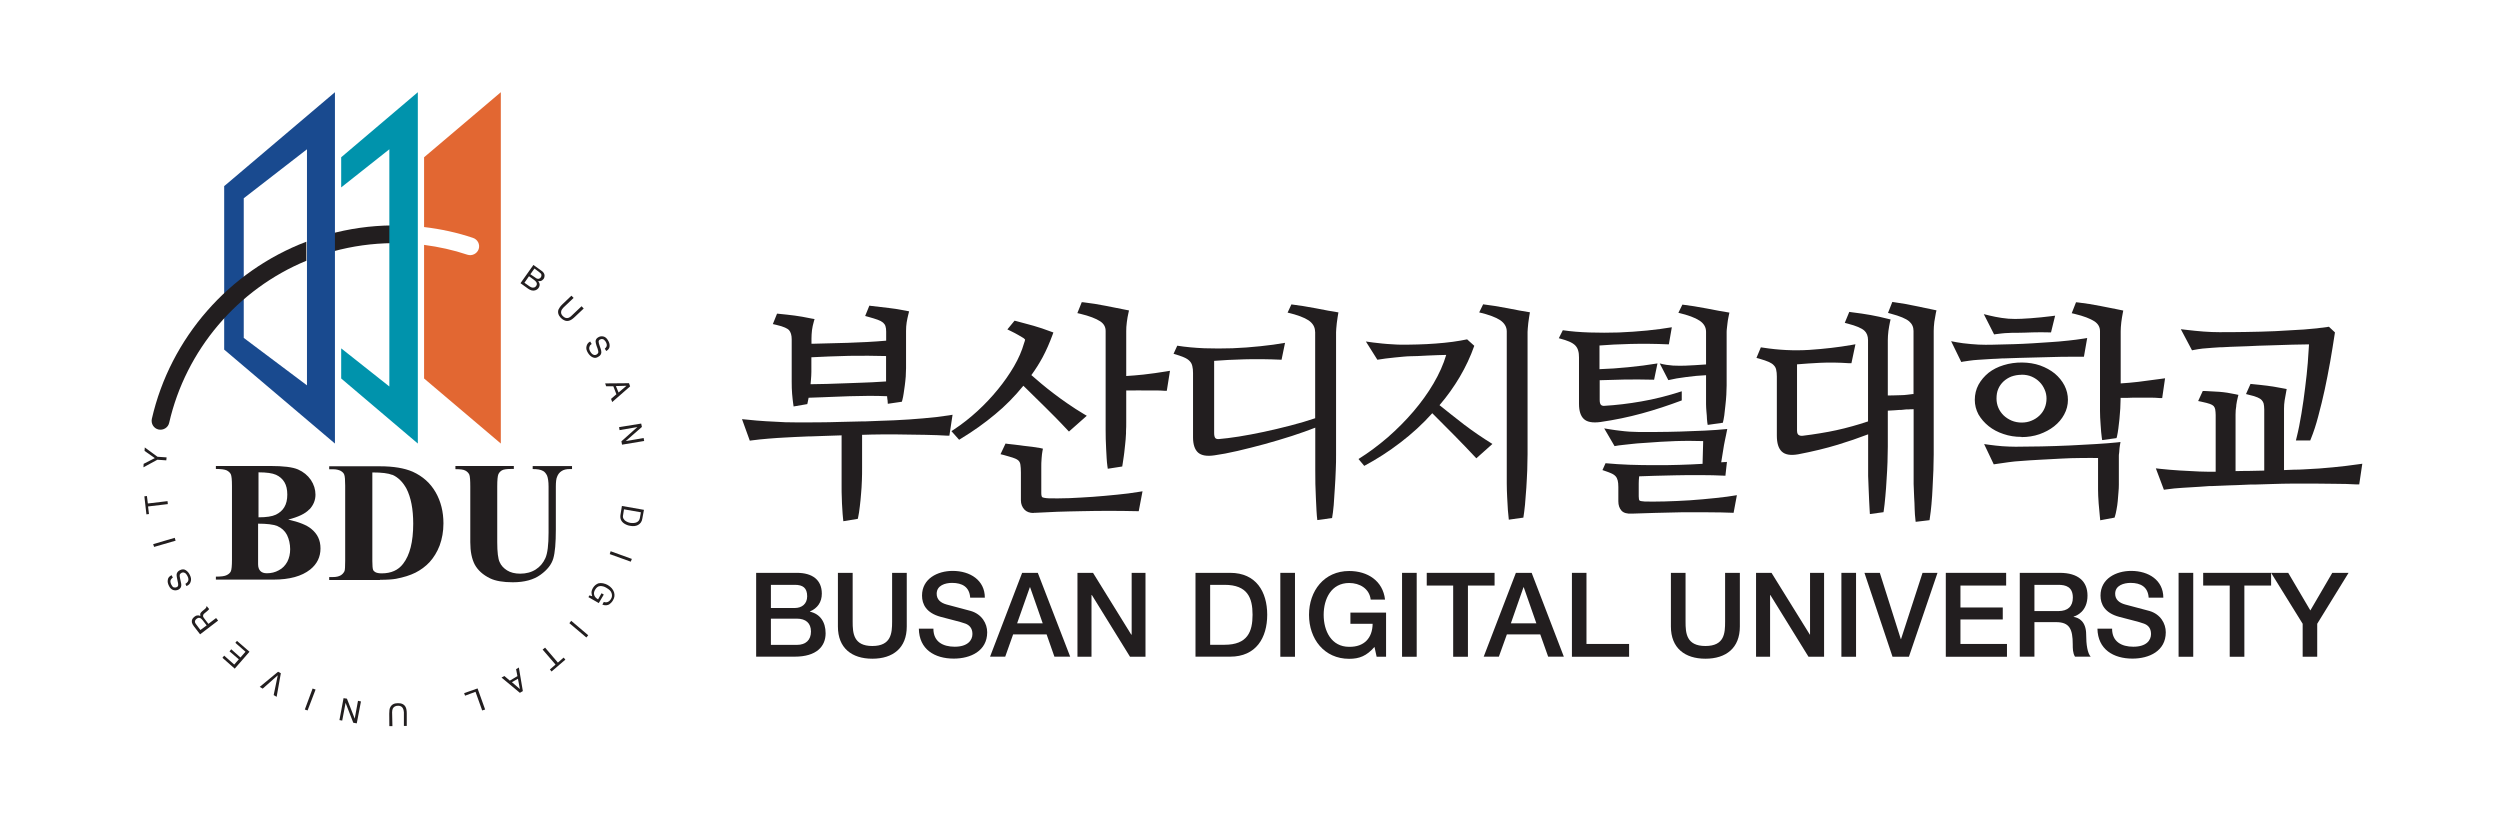 <svg width="244" height="80" viewBox="0 0 244 80" fill="none" xmlns="http://www.w3.org/2000/svg">
<path d="M25.24 46.1C26.02 46.1 26.58 46.18 26.94 46.34C27.29 46.5 27.57 46.74 27.76 47.06C27.95 47.38 28.04 47.78 28.04 48.27C28.04 48.76 27.95 49.17 27.75 49.5C27.57 49.81 27.29 50.05 26.93 50.23C26.55 50.41 25.99 50.49 25.23 50.49V46.09L25.24 46.1ZM30.21 49.71C30.59 49.3 30.79 48.82 30.79 48.28C30.79 47.78 30.64 47.29 30.34 46.84C30.03 46.39 29.61 46.05 29.09 45.82C28.56 45.59 27.67 45.48 26.39 45.48H21.07V45.77C21.58 45.77 21.94 45.82 22.13 45.91C22.32 46.01 22.45 46.13 22.53 46.29C22.6 46.45 22.64 46.82 22.64 47.43V54.62C22.64 55.23 22.6 55.61 22.53 55.76C22.46 55.91 22.32 56.04 22.13 56.13C21.95 56.23 21.6 56.28 21.07 56.28V56.57H26.69C28.26 56.57 29.45 56.24 30.27 55.59C30.95 55.05 31.28 54.35 31.28 53.53C31.28 52.71 30.98 52.1 30.36 51.6C29.93 51.25 29.2 50.95 28.13 50.71C29.11 50.46 29.81 50.13 30.19 49.71M27.08 51.35C27.48 51.52 27.8 51.81 28.01 52.21C28.21 52.62 28.32 53.1 28.32 53.6C28.32 54.05 28.23 54.46 28.04 54.83C27.84 55.19 27.58 55.47 27.21 55.66C26.85 55.86 26.47 55.95 26.05 55.95C25.76 55.95 25.56 55.88 25.41 55.73C25.27 55.58 25.19 55.37 25.19 55.07V51.11C26.03 51.11 26.65 51.18 27.07 51.34" fill="#221E1F"/>
<path d="M38.3 46.34C38.86 46.59 39.31 47.04 39.67 47.69C40.11 48.55 40.33 49.69 40.33 51.11C40.33 52.89 40 54.18 39.34 55.03C38.87 55.65 38.17 55.96 37.26 55.96C36.98 55.96 36.77 55.92 36.63 55.84C36.52 55.78 36.45 55.71 36.41 55.6C36.37 55.5 36.34 55.22 36.34 54.76V46.11C37.26 46.11 37.9 46.19 38.29 46.35M37.08 56.59C37.79 56.59 38.32 56.55 38.65 56.49C39.39 56.35 40.03 56.15 40.55 55.89C41.06 55.63 41.53 55.29 41.93 54.86C42.32 54.43 42.66 53.89 42.91 53.24C43.15 52.58 43.28 51.87 43.28 51.08C43.28 49.96 43.03 48.94 42.52 48.05C42.01 47.16 41.27 46.49 40.28 46.04C39.47 45.69 38.41 45.51 37.09 45.51H32.13V45.8H32.5C32.81 45.8 33.06 45.86 33.24 45.95C33.43 46.06 33.55 46.18 33.6 46.33C33.66 46.49 33.69 46.84 33.69 47.4V54.72C33.69 55.3 33.67 55.64 33.62 55.75C33.53 55.93 33.4 56.07 33.24 56.16C33.06 56.26 32.82 56.32 32.5 56.32H32.13V56.61H37.09" fill="#221E1F"/>
<path d="M44.43 45.48H50.15V45.77H49.87C49.43 45.77 49.13 45.82 48.98 45.91C48.82 46.01 48.71 46.13 48.64 46.29C48.57 46.45 48.53 46.85 48.53 47.49V52.91C48.53 53.89 48.61 54.55 48.77 54.87C48.91 55.2 49.16 55.46 49.49 55.67C49.82 55.88 50.26 55.99 50.77 55.99C51.36 55.99 51.87 55.85 52.29 55.58C52.71 55.31 53.02 54.94 53.23 54.47C53.44 54 53.54 53.18 53.54 52V47.49C53.54 46.99 53.48 46.63 53.39 46.41C53.28 46.2 53.16 46.05 53.01 45.97C52.77 45.83 52.43 45.78 51.99 45.78V45.49H55.83V45.78H55.6C55.28 45.78 55.02 45.84 54.82 45.97C54.61 46.1 54.46 46.29 54.37 46.54C54.29 46.71 54.25 47.04 54.25 47.49V51.69C54.25 52.99 54.17 53.93 54 54.51C53.83 55.09 53.42 55.62 52.75 56.1C52.09 56.58 51.19 56.83 50.05 56.83C49.1 56.83 48.36 56.7 47.84 56.45C47.12 56.1 46.64 55.65 46.34 55.11C46.05 54.56 45.9 53.83 45.9 52.92V47.51C45.9 46.87 45.87 46.46 45.8 46.31C45.72 46.15 45.59 46.02 45.42 45.93C45.25 45.83 44.92 45.79 44.45 45.79V45.5L44.43 45.48Z" fill="#221E1F"/>
<path d="M38.28 22C36.16 22.02 34.06 22.32 32.04 22.88C31.58 23 31.31 23.48 31.44 23.93C31.56 24.39 32.04 24.67 32.5 24.54C34.38 24.02 36.34 23.75 38.31 23.73C38.79 23.73 39.17 23.33 39.16 22.86C39.16 22.38 38.77 21.99 38.29 22" fill="#221E1F"/>
<path d="M33.3 18.29L38 14.57V37.72L33.3 34V36.94L40.78 43.29V9L33.3 15.35V18.29Z" fill="#0093AC"/>
<path d="M51.76 26.77L52.16 26.21L52.58 26.52C52.69 26.61 52.76 26.67 52.81 26.72C52.86 26.83 52.86 26.94 52.79 27.06C52.69 27.18 52.6 27.23 52.48 27.21C52.4 27.2 52.31 27.16 52.21 27.07L51.77 26.77H51.76ZM51.19 27.59L51.63 26.96L52.11 27.31C52.21 27.38 52.28 27.45 52.33 27.52C52.42 27.65 52.42 27.78 52.33 27.91C52.27 27.99 52.21 28.05 52.11 28.06C51.99 28.1 51.86 28.06 51.7 27.96L51.19 27.6M50.8 27.64L51.55 28.18C51.79 28.35 52.02 28.4 52.22 28.34C52.37 28.3 52.47 28.22 52.56 28.11C52.65 27.97 52.69 27.84 52.66 27.7C52.64 27.63 52.6 27.53 52.53 27.43C52.62 27.45 52.69 27.43 52.76 27.43C52.87 27.4 52.96 27.34 53.06 27.22C53.12 27.12 53.15 27.02 53.15 26.91C53.15 26.72 53.05 26.56 52.83 26.41L52.06 25.86L50.8 27.64Z" fill="#221E1F"/>
<path d="M55.99 29.07L55 30.01C54.9 30.12 54.82 30.22 54.78 30.34C54.73 30.53 54.77 30.68 54.92 30.84C55.1 31.02 55.27 31.08 55.46 31.03C55.57 31 55.67 30.93 55.78 30.82L56.76 29.89L56.97 30.11L56.08 30.95C55.88 31.14 55.7 31.26 55.54 31.3C55.27 31.38 55 31.28 54.74 31.03C54.49 30.77 54.41 30.48 54.51 30.21C54.58 30.06 54.69 29.89 54.89 29.7L55.77 28.86L55.98 29.07H55.99Z" fill="#221E1F"/>
<path d="M57.75 33.57C57.64 33.64 57.57 33.72 57.55 33.8C57.47 33.96 57.5 34.13 57.62 34.33C57.68 34.43 57.74 34.5 57.81 34.56C57.96 34.67 58.1 34.68 58.23 34.6C58.33 34.54 58.38 34.46 58.4 34.37C58.4 34.29 58.37 34.16 58.32 34.01L58.22 33.74C58.16 33.55 58.13 33.41 58.13 33.32C58.13 33.16 58.22 33.02 58.37 32.93C58.55 32.82 58.71 32.8 58.89 32.84C59.07 32.88 59.22 33.01 59.34 33.22C59.46 33.41 59.51 33.59 59.5 33.79C59.49 33.98 59.38 34.14 59.17 34.26L59.03 34.03C59.11 33.95 59.18 33.88 59.2 33.81C59.25 33.68 59.22 33.53 59.11 33.34C59.02 33.21 58.93 33.12 58.83 33.1C58.71 33.07 58.64 33.1 58.55 33.14C58.46 33.2 58.41 33.28 58.43 33.37C58.43 33.44 58.46 33.57 58.53 33.76L58.63 34.05C58.67 34.19 58.7 34.3 58.69 34.41C58.67 34.58 58.59 34.71 58.41 34.81C58.21 34.95 58.03 34.96 57.84 34.87C57.66 34.79 57.51 34.64 57.39 34.45C57.24 34.21 57.19 34.01 57.24 33.81C57.28 33.61 57.39 33.44 57.6 33.33L57.74 33.56L57.75 33.57Z" fill="#221E1F"/>
<path d="M60.11 37.68L61.15 37.65L60.37 38.31L60.11 37.68ZM59.06 37.41L59.16 37.7H59.86L60.16 38.48L59.64 38.93L59.75 39.24L61.5 37.71L61.39 37.4L59.06 37.42V37.41Z" fill="#221E1F"/>
<path d="M62.58 41.34L62.65 41.67L61.07 43.05L62.82 42.75L62.87 43.04L60.71 43.4L60.65 43.07L62.21 41.68L60.47 41.98L60.42 41.69L62.58 41.34Z" fill="#221E1F"/>
<path d="M60.9 49.71L62.55 50L62.46 50.51C62.43 50.74 62.32 50.89 62.15 50.97C61.99 51.05 61.76 51.07 61.5 51.03C61.44 51.01 61.36 51 61.29 50.97C61.15 50.91 61.05 50.85 60.98 50.79C60.88 50.69 60.82 50.59 60.8 50.47C60.79 50.41 60.8 50.33 60.82 50.23L60.9 49.72V49.71ZM60.7 49.37L60.56 50.23C60.5 50.59 60.6 50.87 60.91 51.09C61.08 51.2 61.28 51.29 61.5 51.32C61.81 51.38 62.05 51.35 62.27 51.24C62.5 51.11 62.65 50.91 62.69 50.62L62.85 49.76L60.69 49.38" fill="#221E1F"/>
<path d="M61.67 54.55L61.56 54.82L59.51 54.08L59.6 53.8L61.67 54.55Z" fill="#221E1F"/>
<path d="M59.5 58.97C59.29 59.09 59.06 59.12 58.79 59.01L58.93 58.75C59.09 58.8 59.22 58.8 59.34 58.74C59.46 58.69 59.56 58.58 59.64 58.44C59.75 58.26 59.75 58.08 59.69 57.89C59.64 57.7 59.46 57.53 59.2 57.38C58.98 57.24 58.77 57.19 58.57 57.2C58.37 57.21 58.21 57.34 58.08 57.56C57.99 57.72 57.94 57.88 57.99 58.06C58.03 58.22 58.15 58.37 58.37 58.5L58.71 57.9L58.93 58.03L58.44 58.86L57.43 58.28L57.53 58.11L57.8 58.19C57.76 58.05 57.73 57.93 57.73 57.84C57.73 57.69 57.78 57.54 57.88 57.37C58.02 57.15 58.2 57 58.42 56.93C58.7 56.87 59 56.93 59.32 57.1C59.64 57.29 59.83 57.52 59.93 57.8C60.01 58.07 59.99 58.32 59.83 58.58C59.74 58.75 59.61 58.88 59.47 58.97" fill="#221E1F"/>
<path d="M57.41 62L57.23 62.22L55.57 60.82L55.75 60.59L57.41 62Z" fill="#221E1F"/>
<path d="M53.83 65.54L53.67 65.34L54.22 64.86L52.96 63.4L53.2 63.21L54.45 64.67L55.01 64.18L55.18 64.38L53.83 65.54Z" fill="#221E1F"/>
<path d="M50.55 66.24L50.74 67.25L49.96 66.58L50.56 66.24H50.55ZM50.64 65.15L50.37 65.31L50.5 65.99L49.76 66.43L49.23 65.98L48.95 66.13L50.74 67.62L51.03 67.45L50.64 65.15Z" fill="#221E1F"/>
<path d="M47.35 69.25L47.06 69.34L46.41 67.52L45.39 67.9L45.3 67.65L46.61 67.19L47.35 69.25Z" fill="#221E1F"/>
<path d="M39.42 70.85V69.51C39.41 69.34 39.37 69.21 39.31 69.11C39.22 68.96 39.07 68.88 38.86 68.88C38.61 68.88 38.44 68.97 38.34 69.15C38.3 69.24 38.27 69.37 38.27 69.52L38.3 70.87H38L37.99 69.65C37.99 69.38 38.01 69.17 38.09 69.03C38.22 68.77 38.46 68.63 38.83 68.63C39.2 68.62 39.46 68.75 39.59 69.01C39.66 69.15 39.7 69.36 39.7 69.63V70.85H39.42Z" fill="#221E1F"/>
<path d="M34.82 70.6L34.48 70.54L33.73 68.6L33.4 70.33L33.13 70.28L33.53 68.14L33.86 68.19L34.62 70.14L34.94 68.4L35.23 68.46L34.82 70.6Z" fill="#221E1F"/>
<path d="M30.02 69.34L29.75 69.25L30.51 67.2L30.8 67.3L30.02 69.34Z" fill="#221E1F"/>
<path d="M26.71 67.84L27.11 65.91L25.64 67.21L25.35 67.04L27.14 65.56L27.41 65.71L27 68.01L26.71 67.84Z" fill="#221E1F"/>
<path d="M22.91 65.26L21.71 64.2L21.88 63.99L22.86 64.86L23.31 64.35L22.4 63.57L22.57 63.37L23.47 64.17L23.96 63.61L22.97 62.74L23.13 62.55L24.35 63.61L22.91 65.26Z" fill="#221E1F"/>
<path d="M20.17 61.04L19.56 61.49L19.14 60.93C19.08 60.86 19.05 60.79 19.03 60.73C19.01 60.6 19.06 60.5 19.18 60.4C19.3 60.31 19.4 60.28 19.49 60.31C19.6 60.34 19.67 60.4 19.76 60.51L20.17 61.04ZM21.28 60.56L21.09 60.32L20.34 60.89L19.95 60.38C19.88 60.29 19.83 60.21 19.82 60.16C19.81 60.04 19.85 59.94 19.96 59.86L20.25 59.62C20.31 59.56 20.34 59.52 20.37 59.5C20.39 59.48 20.4 59.46 20.41 59.44L20.18 59.16L20.15 59.19C20.15 59.19 20.15 59.28 20.09 59.34C20.06 59.38 20.03 59.42 19.96 59.47L19.73 59.66C19.64 59.74 19.58 59.81 19.55 59.88C19.53 59.95 19.54 60.04 19.56 60.12C19.46 60.07 19.36 60.05 19.26 60.07C19.16 60.07 19.06 60.12 18.97 60.2C18.76 60.36 18.69 60.54 18.73 60.75C18.75 60.86 18.82 60.99 18.92 61.12L19.53 61.91L21.26 60.59" fill="#221E1F"/>
<path d="M18.09 56.99C18.2 56.93 18.27 56.85 18.33 56.77C18.42 56.63 18.41 56.44 18.3 56.23C18.25 56.14 18.2 56.05 18.13 55.98C18 55.87 17.87 55.84 17.73 55.9C17.62 55.96 17.56 56.03 17.54 56.11C17.53 56.2 17.54 56.32 17.58 56.47L17.64 56.76C17.69 56.95 17.71 57.09 17.69 57.18C17.67 57.35 17.57 57.46 17.41 57.55C17.24 57.63 17.06 57.64 16.89 57.58C16.71 57.51 16.58 57.38 16.48 57.16C16.38 56.96 16.34 56.77 16.38 56.58C16.4 56.39 16.53 56.24 16.75 56.14L16.87 56.38C16.76 56.44 16.71 56.52 16.67 56.58C16.6 56.71 16.63 56.87 16.72 57.06C16.79 57.2 16.87 57.3 16.96 57.33C17.07 57.35 17.16 57.35 17.24 57.31C17.34 57.27 17.39 57.19 17.39 57.09C17.4 57.02 17.38 56.9 17.33 56.69L17.27 56.39C17.24 56.25 17.23 56.14 17.24 56.03C17.28 55.86 17.38 55.74 17.56 55.65C17.77 55.54 17.97 55.54 18.13 55.65C18.3 55.76 18.44 55.92 18.53 56.12C18.65 56.35 18.68 56.57 18.61 56.77C18.56 56.96 18.43 57.11 18.2 57.2L18.08 56.96L18.09 56.99Z" fill="#221E1F"/>
<path d="M15.04 53.38L14.95 53.11L17.05 52.49L17.14 52.77L15.04 53.38Z" fill="#221E1F"/>
<path d="M14.09 48.44L14.34 48.41L14.43 49.14L16.35 48.91L16.38 49.2L14.45 49.43L14.54 50.17L14.29 50.2L14.09 48.44Z" fill="#221E1F"/>
<path d="M14 45.61L14.02 45.27L15.11 44.71L14.11 44.01L14.13 43.67L15.37 44.58L16.26 44.64L16.23 44.93L15.36 44.87L14 45.61Z" fill="#221E1F"/>
<path d="M41.39 15.35V22.16C43.02 22.35 44.63 22.7 46.17 23.22C46.62 23.37 46.87 23.86 46.72 24.31C46.57 24.75 46.08 25.01 45.62 24.86C44.25 24.4 42.83 24.09 41.39 23.9V36.94L48.88 43.29V9L41.39 15.35Z" fill="#E26732"/>
<path d="M21.9 18.15H21.88V34.12L32.69 43.29V9L21.9 18.15ZM29.96 37.61L23.79 32.98V19.35L29.96 14.57V37.61Z" fill="#194A8F"/>
<path d="M14.82 40.88C14.72 41.35 15 41.81 15.47 41.92C15.94 42.02 16.41 41.73 16.51 41.27C18.14 34.15 23.19 28.22 29.9 25.45V23.59C22.36 26.46 16.63 32.97 14.82 40.88Z" fill="#221E1F"/>
<path d="M86.75 36.98V34.51C85.53 34.47 84.24 34.46 82.88 34.49C81.53 34.53 80.2 34.57 78.92 34.64V36.32C78.92 36.57 78.9 36.81 78.88 37.05C78.86 37.3 78.83 37.54 78.81 37.78C79.41 37.78 80.05 37.77 80.73 37.75C81.4 37.73 82.08 37.71 82.77 37.69C83.45 37.67 84.13 37.64 84.8 37.61C85.47 37.57 86.13 37.54 86.76 37.5V36.98H86.75ZM86.82 38.44C86.23 38.41 85.61 38.4 84.95 38.4C84.29 38.4 83.61 38.4 82.92 38.43C82.22 38.45 81.51 38.48 80.81 38.51C80.1 38.54 79.4 38.56 78.71 38.59C78.67 38.84 78.63 39.05 78.58 39.24L77.7 39.39C77.66 39.1 77.62 38.77 77.59 38.4C77.56 38.04 77.55 37.65 77.55 37.25V33.11C77.55 32.62 77.43 32.26 77.2 32.02C76.97 31.78 76.5 31.59 75.8 31.43L76.01 30.89C76.49 30.94 77 30.99 77.51 31.06C78.03 31.13 78.57 31.23 79.15 31.34C79.08 31.6 79.02 31.87 78.97 32.17C78.93 32.46 78.91 32.76 78.91 33.05V33.83C80.13 33.8 81.4 33.77 82.74 33.73C84.07 33.69 85.4 33.62 86.74 33.5V32.38C86.74 32.14 86.71 31.93 86.65 31.76C86.59 31.59 86.49 31.44 86.34 31.31C86.18 31.18 85.99 31.07 85.74 30.98C85.49 30.89 85.17 30.79 84.78 30.69L85 30.15C85.6 30.22 86.17 30.29 86.71 30.35C87.25 30.41 87.8 30.51 88.38 30.62C88.31 30.89 88.25 31.17 88.21 31.46C88.17 31.75 88.15 32.03 88.15 32.33V35.96C88.15 36.22 88.13 36.49 88.12 36.78C88.1 37.07 88.07 37.34 88.03 37.61C88 37.88 87.96 38.13 87.93 38.37C87.89 38.62 87.86 38.82 87.81 39L86.9 39.13C86.9 39.03 86.87 38.92 86.86 38.8C86.86 38.68 86.83 38.57 86.82 38.44ZM83.87 45.67C83.87 46.06 83.87 46.46 83.85 46.89C83.83 47.31 83.81 47.74 83.77 48.16C83.74 48.58 83.7 48.99 83.66 49.37C83.61 49.76 83.56 50.1 83.51 50.4L82.56 50.55C82.53 50.29 82.51 49.99 82.49 49.65C82.46 49.3 82.45 48.94 82.44 48.57C82.42 48.2 82.42 47.82 82.42 47.44V42.19C81.81 42.21 81.22 42.22 80.63 42.24C80.04 42.27 79.5 42.28 78.98 42.3C78.47 42.31 78.02 42.33 77.61 42.35C77.2 42.37 76.88 42.39 76.65 42.41C76.11 42.44 75.55 42.47 74.99 42.52C74.43 42.57 73.88 42.62 73.36 42.69L72.82 41.2C73.49 41.27 74.11 41.32 74.72 41.36C75.32 41.39 75.96 41.43 76.64 41.46C76.99 41.47 77.46 41.48 78.02 41.48C78.58 41.48 79.21 41.48 79.9 41.47C80.58 41.47 81.28 41.45 82.01 41.43C82.73 41.41 83.43 41.39 84.11 41.38C84.78 41.36 85.4 41.34 85.96 41.32C86.52 41.3 86.98 41.28 87.34 41.27C88.34 41.23 89.28 41.16 90.17 41.08C91.07 41 91.9 40.91 92.68 40.79L92.47 42.22C91.9 42.19 91.19 42.17 90.35 42.15C89.51 42.15 88.61 42.12 87.62 42.11C87.21 42.11 86.67 42.11 86.02 42.11C85.36 42.11 84.66 42.13 83.9 42.16V45.65L83.87 45.67Z" fill="#221E1F"/>
<path d="M82.31 50.87L82.28 50.59C82.25 50.33 82.23 50.02 82.21 49.68C82.18 49.33 82.17 48.97 82.16 48.59C82.14 48.22 82.14 47.84 82.14 47.46V42.49C81.63 42.5 81.13 42.52 80.63 42.54C80.13 42.56 79.66 42.57 79.21 42.59H78.98C78.48 42.61 78.02 42.63 77.61 42.65L76.66 42.7C76.12 42.73 75.56 42.76 75.01 42.81C74.43 42.86 73.89 42.91 73.39 42.98L73.18 43.01L72.42 40.91L72.85 40.95C73.53 41.02 74.15 41.08 74.73 41.11C75.33 41.15 75.97 41.18 76.64 41.21C77.35 41.23 78.53 41.24 79.89 41.22C80.57 41.22 81.27 41.2 81.99 41.18C82.71 41.16 83.42 41.14 84.09 41.13H84.4C84.95 41.11 85.46 41.09 85.93 41.07L86.51 41.05C86.82 41.04 87.08 41.03 87.3 41.02C88.25 40.98 89.2 40.91 90.12 40.83C91.09 40.75 91.9 40.65 92.61 40.54L92.97 40.48L92.66 42.52H92.42C91.85 42.48 91.14 42.46 90.3 42.44L87.58 42.4C87.17 42.4 86.64 42.4 85.99 42.4C85.41 42.4 84.79 42.42 84.14 42.44V45.67C84.14 46.06 84.14 46.47 84.12 46.9C84.1 47.39 84.08 47.8 84.04 48.19C84.01 48.61 83.97 49.02 83.92 49.41C83.87 49.85 83.82 50.19 83.76 50.46L83.72 50.64L82.31 50.87ZM82.67 41.93V47.45C82.67 47.83 82.67 48.19 82.69 48.56C82.7 48.94 82.72 49.29 82.74 49.63C82.75 49.85 82.77 50.06 82.78 50.24L83.26 50.16C83.3 49.93 83.34 49.66 83.38 49.33C83.42 48.95 83.46 48.54 83.49 48.13C83.53 47.71 83.55 47.29 83.57 46.87C83.58 46.45 83.59 46.05 83.59 45.66V41.91H83.85C84.61 41.87 85.32 41.85 85.98 41.85C86.63 41.85 87.17 41.84 87.58 41.84L90.31 41.88C91.04 41.89 91.67 41.92 92.2 41.94L92.32 41.11C91.69 41.2 90.97 41.28 90.15 41.35C89.23 41.43 88.27 41.49 87.31 41.54C87.08 41.54 86.82 41.56 86.52 41.57L85.93 41.59C85.46 41.61 84.95 41.62 84.39 41.64H84.07C83.39 41.66 82.69 41.68 81.97 41.7C81.24 41.72 80.54 41.74 79.85 41.74C78.48 41.75 77.29 41.75 76.58 41.73C75.9 41.7 75.26 41.67 74.66 41.64C74.19 41.61 73.7 41.57 73.18 41.52L73.5 42.4C73.95 42.35 74.43 42.3 74.93 42.25C75.5 42.21 76.05 42.17 76.6 42.14L77.55 42.08C77.96 42.06 78.42 42.04 78.93 42.03H79.16C79.61 42.01 80.08 42 80.57 41.97C81.16 41.95 81.76 41.93 82.37 41.92H82.65L82.67 41.93ZM77.46 39.7L77.42 39.43C77.38 39.14 77.34 38.8 77.31 38.43C77.28 38.07 77.27 37.69 77.27 37.26V33.12C77.27 32.72 77.18 32.41 77 32.21C76.87 32.08 76.54 31.88 75.74 31.7L75.43 31.63L75.84 30.61L76.04 30.63C76.53 30.68 77.03 30.73 77.56 30.8C78.02 30.86 78.53 30.95 79.21 31.09L79.5 31.14L79.42 31.42C79.34 31.69 79.29 31.95 79.25 32.22C79.22 32.5 79.2 32.78 79.2 33.05V33.55H79.33C80.42 33.52 81.56 33.49 82.75 33.46C83.98 33.42 85.24 33.36 86.49 33.25V32.37C86.49 32.15 86.47 31.98 86.42 31.83C86.38 31.7 86.3 31.59 86.19 31.49C86.06 31.38 85.88 31.28 85.67 31.21C85.42 31.12 85.1 31.02 84.73 30.92L84.44 30.84L84.85 29.83L85.05 29.86C85.66 29.93 86.22 30 86.76 30.06C87.29 30.12 87.84 30.21 88.45 30.33L88.73 30.39L88.66 30.66C88.59 30.95 88.53 31.21 88.49 31.47C88.45 31.73 88.43 32 88.43 32.3V35.93C88.43 36.19 88.41 36.47 88.4 36.76C88.37 37.06 88.35 37.34 88.31 37.61C88.27 37.88 88.24 38.13 88.2 38.38C88.16 38.65 88.12 38.86 88.07 39.04L88.02 39.21L86.65 39.41L86.63 39.12C86.63 39.12 86.63 39.02 86.61 38.98C86.61 38.92 86.6 38.87 86.59 38.8C86.59 38.76 86.59 38.71 86.58 38.67C85.41 38.62 84.18 38.63 82.92 38.67C82.22 38.69 81.51 38.72 80.81 38.75L80.32 38.77C79.85 38.79 79.38 38.8 78.92 38.82C78.89 38.98 78.86 39.13 78.83 39.27L78.79 39.44L77.46 39.67V39.7ZM76.16 31.25C76.75 31.41 77.15 31.6 77.39 31.84C77.67 32.14 77.81 32.57 77.81 33.12V37.26C77.81 37.68 77.82 38.05 77.85 38.39C77.87 38.64 77.9 38.87 77.92 39.08L78.35 39.01C78.38 38.87 78.41 38.72 78.43 38.55L78.46 38.33H78.68C79.21 38.3 79.75 38.28 80.3 38.26L80.79 38.24C81.5 38.21 82.2 38.18 82.9 38.16C84.26 38.12 85.57 38.11 86.83 38.17H87.06L87.1 38.48C87.11 38.59 87.13 38.69 87.14 38.79C87.14 38.8 87.14 38.82 87.14 38.83L87.6 38.77C87.62 38.65 87.64 38.52 87.67 38.38C87.71 38.11 87.74 37.86 87.78 37.59C87.82 37.32 87.85 37.06 87.87 36.78C87.89 36.5 87.9 36.24 87.9 35.98V32.35C87.9 32.02 87.92 31.73 87.96 31.44C87.99 31.25 88.02 31.06 88.07 30.85C87.58 30.76 87.13 30.69 86.7 30.64C86.22 30.58 85.72 30.52 85.19 30.46L85.16 30.52C85.42 30.59 85.65 30.67 85.85 30.74C86.11 30.83 86.34 30.96 86.53 31.11C86.72 31.28 86.86 31.48 86.93 31.69C87 31.89 87.03 32.12 87.03 32.4V33.77L86.78 33.79C85.44 33.9 84.09 33.98 82.76 34.02C81.56 34.05 80.43 34.08 79.34 34.11L78.66 34.13V33.08C78.66 32.78 78.68 32.47 78.72 32.17C78.75 31.97 78.79 31.78 78.83 31.58C78.3 31.48 77.87 31.41 77.49 31.35C77.05 31.29 76.62 31.24 76.2 31.2L76.17 31.26L76.16 31.25ZM78.81 38.04H78.51L78.55 37.74C78.58 37.5 78.6 37.26 78.62 37.01C78.64 36.77 78.66 36.54 78.66 36.3V34.37H78.91C80.06 34.29 81.32 34.25 82.88 34.2C84.25 34.17 85.56 34.18 86.77 34.22H87.03V37.73L86.78 37.75C86.25 37.79 85.71 37.82 85.15 37.84L84.15 37.88C83.69 37.9 83.23 37.92 82.77 37.93L80.74 38C80.06 38.02 79.42 38.03 78.81 38.03V38.04ZM79.19 34.88V36.3C79.19 36.55 79.17 36.81 79.15 37.06C79.14 37.21 79.12 37.35 79.11 37.5C79.62 37.5 80.15 37.48 80.72 37.47L82.76 37.4C83.22 37.39 83.68 37.37 84.13 37.35L85.12 37.31C85.59 37.29 86.04 37.26 86.48 37.23V34.75C85.36 34.72 84.14 34.71 82.89 34.73C81.45 34.77 80.26 34.81 79.19 34.87V34.88Z" fill="#221E1F"/>
<path d="M109.64 41.25C109.64 41.58 109.63 41.93 109.62 42.29C109.6 42.66 109.58 43.02 109.54 43.39C109.51 43.75 109.46 44.1 109.43 44.43C109.39 44.76 109.34 45.05 109.3 45.29L108.35 45.44C108.32 45.25 108.3 45.02 108.28 44.73C108.27 44.44 108.25 44.14 108.23 43.81C108.21 43.49 108.2 43.16 108.19 42.83C108.19 42.5 108.18 42.21 108.18 41.95V32.3C108.18 31.82 107.97 31.43 107.54 31.13C107.11 30.84 106.43 30.58 105.52 30.36L105.76 29.77C106.48 29.86 107.2 29.97 107.93 30.11C108.67 30.25 109.31 30.38 109.87 30.49C109.81 30.75 109.76 31.04 109.72 31.37C109.67 31.7 109.66 32.01 109.66 32.29V36.96C110.24 36.93 110.91 36.88 111.63 36.8C112.37 36.72 113.11 36.61 113.87 36.49L113.66 37.83C113.37 37.81 113.05 37.81 112.7 37.81H111.64C111.29 37.81 110.94 37.81 110.6 37.81C110.25 37.81 109.94 37.81 109.66 37.81V41.22L109.64 41.25ZM110.93 49.63C110.04 49.61 109.15 49.61 108.25 49.61C107.35 49.61 106.48 49.61 105.63 49.63C104.77 49.64 103.96 49.67 103.19 49.69C102.41 49.72 101.7 49.76 101.06 49.79C100.66 49.82 100.37 49.74 100.19 49.54C100.01 49.35 99.92 49.11 99.92 48.83V46.12C99.92 45.78 99.9 45.5 99.86 45.3C99.83 45.09 99.75 44.92 99.62 44.78C99.49 44.65 99.3 44.54 99.06 44.45C98.82 44.36 98.48 44.26 98.05 44.15L98.31 43.59C98.53 43.62 98.77 43.65 99.04 43.67C99.31 43.7 99.6 43.73 99.89 43.77C100.19 43.8 100.47 43.84 100.76 43.87C101.03 43.91 101.28 43.95 101.5 43.99C101.47 44.16 101.44 44.4 101.42 44.71C101.4 45.01 101.39 45.3 101.39 45.55V48.12C101.39 48.44 101.46 48.64 101.6 48.73C101.75 48.82 102.02 48.87 102.44 48.89C103 48.91 103.65 48.89 104.4 48.87C105.15 48.84 105.92 48.8 106.71 48.74C107.52 48.68 108.3 48.61 109.09 48.53C109.87 48.46 110.58 48.36 111.21 48.26L110.95 49.6L110.93 49.63ZM100.27 36.65C100.66 36.99 101.05 37.33 101.44 37.66C101.83 37.99 102.24 38.31 102.67 38.64C103.1 38.96 103.54 39.29 104.02 39.62C104.5 39.95 105.01 40.29 105.59 40.63L104.32 41.75C103.93 41.33 103.56 40.94 103.2 40.58C102.85 40.21 102.48 39.85 102.13 39.51C101.77 39.15 101.41 38.8 101.04 38.44C100.67 38.08 100.28 37.69 99.84 37.26C98.97 38.37 98 39.37 96.93 40.25C95.87 41.13 94.78 41.9 93.66 42.58L93.28 42.15C94.08 41.62 94.86 41.02 95.59 40.33C96.33 39.65 97 38.93 97.62 38.18C98.23 37.43 98.76 36.67 99.21 35.89C99.66 35.11 100 34.35 100.21 33.6C100.28 33.4 100.32 33.25 100.33 33.15C100.33 33.06 100.25 32.94 100.08 32.79C99.94 32.7 99.76 32.6 99.55 32.47C99.35 32.35 99.08 32.21 98.74 32.05L99.11 31.6C99.7 31.76 100.26 31.91 100.8 32.06C101.33 32.21 101.88 32.39 102.44 32.61C102.17 33.37 101.85 34.08 101.5 34.75C101.14 35.41 100.73 36.05 100.27 36.65Z" fill="#221E1F"/>
<path d="M100.89 50.07C100.49 50.07 100.18 49.95 99.98 49.73C99.76 49.49 99.64 49.19 99.64 48.83V46.12C99.64 45.8 99.62 45.54 99.59 45.35C99.57 45.19 99.51 45.07 99.42 44.97C99.32 44.87 99.17 44.78 98.96 44.71C98.71 44.62 98.37 44.52 97.97 44.41L97.65 44.33L98.14 43.29L98.34 43.32C98.55 43.35 98.79 43.38 99.05 43.4L99.21 43.42C99.43 43.45 99.67 43.47 99.9 43.51L100.76 43.61C101.05 43.65 101.3 43.69 101.53 43.73L101.79 43.79L101.74 44.05C101.71 44.21 101.68 44.43 101.66 44.74C101.63 45.06 101.63 45.35 101.63 45.56V48.13C101.63 48.37 101.68 48.49 101.72 48.52C101.76 48.55 101.92 48.62 102.42 48.64C102.97 48.65 103.62 48.64 104.36 48.62C105.11 48.59 105.87 48.54 106.66 48.49C107.46 48.43 108.24 48.36 109.03 48.28C109.77 48.21 110.48 48.12 111.13 48.01L111.51 47.95L111.14 49.89H110.91C109.14 49.85 107.32 49.85 105.61 49.89C104.75 49.9 103.94 49.93 103.17 49.95C102.4 49.98 101.69 50.02 101.04 50.05C100.98 50.05 100.92 50.05 100.87 50.05L100.89 50.07ZM98.41 43.98C98.69 44.06 98.94 44.14 99.14 44.21C99.42 44.31 99.64 44.44 99.8 44.6C99.97 44.78 100.08 45 100.12 45.26C100.16 45.48 100.18 45.77 100.18 46.12V48.83C100.18 49.05 100.24 49.22 100.37 49.36C100.49 49.49 100.72 49.54 101.02 49.52C101.67 49.48 102.39 49.45 103.16 49.42C103.94 49.39 104.75 49.37 105.61 49.36C107.25 49.33 108.99 49.33 110.7 49.36L110.84 48.62C110.28 48.7 109.69 48.77 109.08 48.83C108.29 48.91 107.51 48.98 106.7 49.04C105.9 49.09 105.13 49.14 104.38 49.17C103.62 49.2 102.97 49.2 102.4 49.19C101.91 49.17 101.61 49.11 101.42 48.99C101.19 48.84 101.08 48.57 101.08 48.15V45.58C101.08 45.37 101.08 45.06 101.11 44.71C101.12 44.52 101.14 44.36 101.15 44.23C101 44.2 100.85 44.18 100.68 44.16L99.82 44.06C99.58 44.03 99.35 44 99.13 43.97L98.97 43.95C98.78 43.93 98.6 43.91 98.43 43.89L98.39 43.98H98.41ZM108.12 45.75L108.08 45.48C108.05 45.28 108.03 45.03 108.01 44.74C108 44.45 107.98 44.15 107.96 43.83C107.94 43.5 107.93 43.18 107.92 42.84C107.92 42.51 107.91 42.21 107.91 41.95V32.3C107.91 31.91 107.74 31.6 107.38 31.36C106.97 31.09 106.32 30.84 105.45 30.63L105.15 30.56L105.58 29.49L105.79 29.51C106.49 29.59 107.23 29.71 107.98 29.86C108.66 29.99 109.26 30.11 109.79 30.22L110.19 30.3L110.13 30.57C110.07 30.8 110.03 31.08 109.98 31.43C109.93 31.77 109.92 32.08 109.92 32.32V36.7C110.45 36.67 111.01 36.62 111.59 36.56C112.33 36.48 113.08 36.37 113.82 36.25L114.19 36.19L113.88 38.14H113.64C113.36 38.11 113.04 38.11 112.69 38.11H111.63C111.3 38.09 110.94 38.11 110.6 38.11C110.36 38.11 110.13 38.11 109.92 38.11V41.25C109.92 41.51 109.92 41.78 109.9 42.07V42.3C109.88 42.73 109.85 43.09 109.81 43.42C109.79 43.67 109.76 43.92 109.73 44.16L109.69 44.47C109.66 44.72 109.62 44.95 109.59 45.15L109.53 45.53L108.12 45.75ZM105.87 30.18C106.67 30.39 107.26 30.64 107.68 30.91C108.19 31.26 108.44 31.73 108.44 32.3V41.95C108.44 42.21 108.44 42.5 108.45 42.83C108.45 43.16 108.47 43.48 108.49 43.8C108.51 44.12 108.53 44.43 108.55 44.72C108.55 44.87 108.57 45.01 108.58 45.13L109.06 45.05C109.09 44.85 109.12 44.64 109.16 44.39L109.19 44.08C109.22 43.85 109.25 43.6 109.27 43.36C109.31 43.03 109.33 42.69 109.35 42.27V42.04C109.37 41.76 109.38 41.5 109.38 41.24V37.57H109.65C109.93 37.57 110.24 37.57 110.59 37.57C110.94 37.56 111.29 37.56 111.64 37.56H112.7C112.96 37.56 113.21 37.56 113.43 37.56L113.55 36.82C112.92 36.92 112.29 37 111.66 37.07C110.97 37.14 110.3 37.2 109.67 37.23H109.39V32.3C109.39 32.05 109.39 31.71 109.45 31.33C109.48 31.1 109.51 30.89 109.55 30.7C109.06 30.6 108.5 30.49 107.88 30.37C107.21 30.24 106.56 30.13 105.94 30.05L105.89 30.17L105.87 30.18ZM93.6 42.91L92.86 42.08L93.12 41.91C93.92 41.38 94.68 40.78 95.4 40.12C96.13 39.45 96.78 38.76 97.4 38C97.99 37.28 98.52 36.52 98.97 35.75C99.41 34.99 99.74 34.23 99.94 33.52C100.01 33.33 100.04 33.22 100.05 33.15C100.04 33.13 100 33.08 99.9 33C99.79 32.94 99.62 32.83 99.41 32.71C99.19 32.58 98.92 32.44 98.63 32.3L98.32 32.15L99.02 31.3L99.19 31.34C99.59 31.45 99.97 31.55 100.34 31.65L100.89 31.8C101.41 31.95 101.96 32.13 102.56 32.36L102.81 32.45L102.72 32.7C102.44 33.46 102.12 34.2 101.76 34.87C101.44 35.46 101.07 36.05 100.66 36.61C100.99 36.9 101.31 37.17 101.64 37.45C102.01 37.76 102.41 38.08 102.86 38.42C103.28 38.74 103.73 39.07 104.2 39.39C104.72 39.75 105.23 40.08 105.75 40.39L106.07 40.58L104.33 42.12L104.15 41.93C103.76 41.52 103.39 41.12 103.03 40.76C102.68 40.4 102.32 40.04 101.96 39.69C101.6 39.33 101.24 38.98 100.87 38.62C100.64 38.4 100.4 38.16 100.15 37.91L99.88 37.65C99.03 38.69 98.11 39.63 97.12 40.44C96.09 41.3 94.98 42.09 93.82 42.79L93.63 42.91H93.6ZM93.68 42.18L93.71 42.21C94.78 41.55 95.8 40.82 96.76 40.02C97.79 39.17 98.76 38.18 99.63 37.07L99.82 36.83L100.51 37.52C100.76 37.77 101 38 101.23 38.23C101.6 38.58 101.96 38.94 102.32 39.3C102.68 39.65 103.04 40.01 103.4 40.38C103.7 40.69 104.02 41.02 104.35 41.37L105.15 40.66C104.73 40.4 104.31 40.12 103.88 39.83C103.4 39.5 102.95 39.16 102.52 38.84C102.07 38.5 101.66 38.17 101.28 37.86C100.88 37.53 100.49 37.19 100.1 36.84L99.91 36.67L100.06 36.47C100.51 35.87 100.92 35.24 101.27 34.6C101.58 34.02 101.86 33.4 102.1 32.75C101.61 32.57 101.16 32.42 100.73 32.3L100.18 32.15C99.86 32.06 99.54 31.97 99.21 31.88L99.17 31.93C99.36 32.03 99.54 32.12 99.69 32.21C99.9 32.33 100.08 32.44 100.22 32.53C100.41 32.68 100.62 32.88 100.6 33.13C100.58 33.25 100.55 33.41 100.46 33.65C100.25 34.39 99.91 35.18 99.44 35.99C98.97 36.78 98.43 37.57 97.82 38.31C97.18 39.09 96.51 39.8 95.77 40.48C95.11 41.09 94.41 41.65 93.68 42.15V42.18Z" fill="#221E1F"/>
<path d="M128.35 32.37C128.35 31.93 128.14 31.56 127.72 31.27C127.3 30.99 126.61 30.73 125.67 30.51L126.04 29.71C126.38 29.75 126.76 29.81 127.18 29.87C127.59 29.94 128.01 30.01 128.43 30.09C128.85 30.17 129.25 30.24 129.63 30.32C130.01 30.39 130.34 30.45 130.63 30.49C130.61 30.62 130.58 30.78 130.55 30.97C130.52 31.16 130.5 31.35 130.47 31.54C130.45 31.73 130.43 31.91 130.42 32.07C130.41 32.23 130.4 32.34 130.4 32.42V44.36C130.4 44.8 130.4 45.32 130.37 45.9C130.35 46.48 130.32 47.06 130.28 47.64C130.24 48.22 130.21 48.77 130.17 49.3C130.12 49.83 130.07 50.25 130.01 50.56L128.57 50.76C128.54 50.53 128.51 50.22 128.49 49.83C128.47 49.44 128.45 49.03 128.43 48.59C128.41 48.15 128.4 47.7 128.38 47.23C128.38 46.76 128.37 46.32 128.37 45.9V41.74C127.71 42 126.95 42.27 126.09 42.55C125.22 42.83 124.34 43.09 123.44 43.34C122.54 43.58 121.66 43.81 120.79 44.01C119.93 44.21 119.18 44.35 118.53 44.44C117.79 44.55 117.26 44.46 116.93 44.17C116.61 43.88 116.44 43.38 116.44 42.69V36.41C116.44 36.15 116.42 35.92 116.37 35.73C116.33 35.54 116.24 35.37 116.11 35.24C115.98 35.1 115.8 34.98 115.54 34.87C115.29 34.76 114.95 34.65 114.54 34.53L114.9 33.74C115.72 33.87 116.6 33.95 117.53 33.99C118.45 34.02 119.37 34.02 120.3 33.99C121.23 33.95 122.12 33.89 123.02 33.79C123.9 33.7 124.7 33.59 125.42 33.46L125.08 35.11C123.76 35.05 122.54 35.04 121.45 35.07C120.34 35.1 119.36 35.15 118.5 35.22V42.25C118.5 42.5 118.54 42.66 118.61 42.75C118.69 42.84 118.82 42.87 118.99 42.85C119.49 42.81 120.12 42.73 120.9 42.61C121.67 42.49 122.49 42.33 123.35 42.15C124.21 41.96 125.09 41.76 125.96 41.53C126.85 41.3 127.65 41.06 128.36 40.82V32.38L128.35 32.37Z" fill="#221E1F"/>
<path d="M144.74 29.7C145.08 29.74 145.46 29.8 145.88 29.86C146.3 29.93 146.71 30 147.13 30.08C147.55 30.16 147.95 30.23 148.32 30.31C148.7 30.38 149.03 30.44 149.32 30.48C149.3 30.61 149.27 30.77 149.24 30.96C149.21 31.14 149.18 31.34 149.16 31.53C149.14 31.73 149.12 31.91 149.11 32.06C149.1 32.22 149.09 32.34 149.09 32.4V44.33C149.09 44.77 149.08 45.29 149.06 45.87C149.03 46.45 149.01 47.04 148.97 47.61C148.93 48.19 148.89 48.75 148.84 49.27C148.79 49.78 148.73 50.21 148.68 50.52L147.26 50.72C147.23 50.49 147.2 50.18 147.17 49.79C147.14 49.4 147.12 48.99 147.1 48.55C147.08 48.11 147.06 47.66 147.06 47.19C147.06 46.73 147.06 46.28 147.06 45.87V32.35C147.06 31.91 146.84 31.54 146.42 31.25C146 30.97 145.31 30.71 144.37 30.49L144.76 29.69L144.74 29.7ZM140.49 39.54C141.26 40.16 142.06 40.79 142.91 41.45C143.77 42.1 144.69 42.73 145.66 43.33L144.09 44.73C143.36 43.95 142.65 43.21 141.96 42.51C141.27 41.81 140.55 41.08 139.79 40.33C138.84 41.39 137.8 42.34 136.67 43.2C135.55 44.06 134.37 44.82 133.15 45.47L132.59 44.8C133.58 44.18 134.53 43.47 135.45 42.68C136.36 41.88 137.19 41.05 137.95 40.16C138.7 39.28 139.36 38.37 139.91 37.43C140.46 36.49 140.88 35.56 141.15 34.64C140.93 34.64 140.67 34.65 140.35 34.66C140.04 34.67 139.71 34.69 139.37 34.7C139.02 34.72 138.69 34.74 138.37 34.75C138.06 34.76 137.8 34.77 137.6 34.77C137.44 34.77 137.23 34.79 136.97 34.81C136.71 34.84 136.44 34.87 136.14 34.89C135.84 34.92 135.55 34.95 135.25 34.99C134.94 35.03 134.67 35.07 134.43 35.11L133.31 33.33C133.49 33.36 133.73 33.39 134.02 33.43C134.31 33.47 134.6 33.5 134.92 33.53C135.24 33.56 135.55 33.59 135.85 33.6C136.16 33.62 136.44 33.64 136.69 33.64C137.21 33.64 137.76 33.64 138.35 33.62C138.95 33.61 139.54 33.57 140.12 33.53C140.69 33.49 141.26 33.43 141.79 33.36C142.33 33.29 142.79 33.2 143.19 33.12L143.89 33.75C143.52 34.81 143.04 35.82 142.47 36.79C141.9 37.75 141.25 38.67 140.5 39.54" fill="#221E1F"/>
<path d="M166.51 36.62C165.86 36.65 165.21 36.71 164.56 36.8C163.91 36.88 163.33 36.98 162.83 37.1L161.99 35.47C162.43 35.59 162.86 35.65 163.28 35.68C163.7 35.7 164.09 35.7 164.46 35.69C164.73 35.67 165.06 35.66 165.44 35.64C165.83 35.62 166.18 35.59 166.51 35.57V32.38C166.51 31.94 166.3 31.57 165.87 31.29C165.45 31.01 164.76 30.75 163.81 30.53L164.2 29.73C164.55 29.77 164.92 29.83 165.34 29.89C165.75 29.96 166.17 30.03 166.59 30.11C167.01 30.19 167.41 30.26 167.79 30.34C168.17 30.41 168.5 30.47 168.79 30.51C168.76 30.64 168.73 30.8 168.69 30.99C168.65 31.18 168.62 31.37 168.6 31.56C168.58 31.76 168.56 31.93 168.54 32.09C168.52 32.25 168.52 32.36 168.52 32.43V37.62C168.52 37.88 168.51 38.18 168.49 38.53C168.47 38.87 168.44 39.22 168.4 39.56C168.37 39.9 168.32 40.23 168.29 40.54C168.24 40.85 168.2 41.09 168.15 41.26L166.67 41.47C166.64 41.33 166.62 41.14 166.6 40.91C166.6 40.68 166.57 40.44 166.55 40.19C166.53 39.94 166.51 39.7 166.51 39.45C166.51 39.21 166.51 38.98 166.51 38.78V36.65V36.62ZM166.21 43.05C165.87 43.04 165.46 43.03 164.99 43.03C164.52 43.03 164.03 43.03 163.53 43.05C163.03 43.07 162.53 43.09 162.05 43.12C161.57 43.15 161.14 43.18 160.77 43.21C160.63 43.22 160.43 43.24 160.18 43.25C159.93 43.27 159.66 43.28 159.36 43.32C159.06 43.35 158.76 43.38 158.44 43.42C158.13 43.45 157.84 43.49 157.58 43.54L156.57 41.81C156.74 41.84 156.97 41.87 157.25 41.92C157.52 41.97 157.82 42 158.13 42.04C158.43 42.08 158.75 42.11 159.05 42.13C159.36 42.15 159.63 42.16 159.86 42.16C160.41 42.16 161.04 42.16 161.75 42.16C162.47 42.16 163.21 42.14 163.99 42.12C164.76 42.1 165.55 42.07 166.35 42.03C167.15 41.99 167.89 41.94 168.58 41.87C168.53 42.08 168.49 42.28 168.46 42.47C168.43 42.64 168.39 42.82 168.35 42.99C168.32 43.17 168.29 43.33 168.26 43.45L167.99 45.12C168.1 45.11 168.2 45.1 168.29 45.1C168.38 45.1 168.47 45.1 168.55 45.08L168.4 46.43C167.58 46.39 166.76 46.37 165.91 46.37C165.06 46.37 164.27 46.37 163.51 46.39C162.74 46.4 162.06 46.43 161.44 46.44C160.82 46.46 160.33 46.48 159.98 46.49C159.96 46.65 159.95 46.78 159.95 46.87C159.95 46.98 159.94 47.08 159.94 47.2V48.45C159.94 48.68 159.97 48.82 160.03 48.86C160.08 48.9 160.26 48.93 160.54 48.95C161.06 48.96 161.71 48.96 162.48 48.94C163.27 48.92 164.08 48.88 164.92 48.83C165.76 48.77 166.59 48.7 167.41 48.61C168.23 48.53 168.93 48.43 169.52 48.33L169.2 50.05C168.43 50.02 167.59 50 166.71 50C165.82 50 164.93 50 164.05 50C163.17 50.02 162.32 50.04 161.49 50.06C160.66 50.09 159.93 50.1 159.28 50.13C158.8 50.16 158.45 50.06 158.25 49.83C158.05 49.6 157.95 49.3 157.95 48.93V47.53C157.95 47.28 157.93 47.06 157.89 46.9C157.85 46.74 157.78 46.59 157.68 46.48C157.58 46.37 157.42 46.26 157.22 46.18C157.02 46.1 156.75 45.99 156.4 45.88L156.7 45.21C157.44 45.28 158.23 45.33 159.04 45.36C159.87 45.39 160.69 45.4 161.5 45.4C162.31 45.4 163.13 45.4 163.92 45.37C164.72 45.35 165.47 45.31 166.17 45.27L166.23 43.07L166.21 43.05ZM156.13 36.03C157.02 36 157.95 35.94 158.92 35.84C159.89 35.75 160.85 35.62 161.77 35.47L161.44 37.06C160.51 37.04 159.59 37.03 158.67 37.04C157.76 37.06 156.9 37.08 156.13 37.11V39.02C156.13 39.27 156.17 39.42 156.25 39.51C156.33 39.59 156.44 39.62 156.58 39.61C157.74 39.54 158.94 39.4 160.19 39.18C161.42 38.97 162.75 38.64 164.14 38.19V39.08C162.86 39.56 161.57 39.99 160.25 40.35C158.94 40.71 157.58 40.99 156.19 41.19C155.43 41.29 154.89 41.19 154.58 40.89C154.27 40.6 154.11 40.11 154.11 39.42V34.89C154.11 34.64 154.09 34.41 154.03 34.22C153.98 34.03 153.89 33.87 153.75 33.72C153.62 33.58 153.41 33.45 153.16 33.34C152.9 33.23 152.56 33.12 152.14 33.01L152.53 32.23C153.33 32.35 154.21 32.42 155.15 32.45C156.09 32.48 157.04 32.48 157.98 32.45C158.93 32.41 159.85 32.35 160.75 32.26C161.64 32.17 162.45 32.06 163.17 31.94L162.88 33.61C161.53 33.55 160.28 33.54 159.12 33.57C157.96 33.6 156.96 33.65 156.11 33.72V36.05L156.13 36.03Z" fill="#221E1F"/>
<path d="M182.58 33.22C182.58 32.74 182.43 32.37 182.13 32.09C181.83 31.81 181.25 31.57 180.4 31.34L180.65 30.75C181.36 30.83 181.99 30.93 182.53 31.03C183.08 31.13 183.63 31.25 184.19 31.39C184.13 31.65 184.08 31.95 184.04 32.28C184 32.62 183.98 32.93 183.98 33.22V38.88C184.28 38.88 184.56 38.88 184.81 38.87C185.06 38.87 185.3 38.86 185.53 38.85C185.76 38.85 186 38.83 186.24 38.8C186.48 38.77 186.74 38.73 187.04 38.7V32.31C187.04 31.84 186.86 31.46 186.52 31.17C186.18 30.88 185.55 30.61 184.65 30.37L184.88 29.78C185.59 29.88 186.26 30 186.9 30.13C187.54 30.26 188.14 30.39 188.69 30.5C188.64 30.76 188.58 31.05 188.54 31.38C188.5 31.71 188.48 32.02 188.48 32.31V44.37C188.48 44.82 188.46 45.32 188.45 45.88C188.43 46.44 188.4 47.01 188.37 47.57C188.35 48.13 188.31 48.68 188.26 49.2C188.21 49.72 188.15 50.17 188.1 50.53L187.22 50.64C187.19 50.37 187.17 50.04 187.15 49.67C187.15 49.3 187.12 48.9 187.1 48.49C187.08 48.07 187.06 47.65 187.05 47.22C187.05 46.79 187.05 46.37 187.05 45.95V39.66C186.75 39.66 186.47 39.66 186.23 39.68C186 39.69 185.76 39.71 185.53 39.72C185.3 39.73 185.06 39.75 184.81 39.76C184.55 39.78 184.28 39.79 183.98 39.81V43.59C183.98 44.04 183.97 44.54 183.95 45.09C183.93 45.65 183.9 46.22 183.86 46.78C183.83 47.35 183.79 47.9 183.74 48.42C183.7 48.95 183.65 49.38 183.59 49.74L182.74 49.85C182.72 49.58 182.69 49.26 182.68 48.89C182.66 48.52 182.65 48.14 182.63 47.72C182.61 47.3 182.59 46.88 182.58 46.44C182.58 46 182.58 45.57 182.58 45.15V41.99C181.53 42.4 180.43 42.79 179.28 43.14C178.13 43.49 176.84 43.8 175.42 44.07C174.78 44.19 174.32 44.12 174.05 43.87C173.79 43.62 173.65 43.16 173.65 42.51V36.74C173.65 36.45 173.62 36.21 173.58 36.01C173.53 35.81 173.44 35.63 173.3 35.48C173.17 35.33 172.98 35.2 172.73 35.09C172.48 34.98 172.16 34.87 171.76 34.76L171.99 34.2C173.55 34.44 175.08 34.52 176.56 34.43C178.04 34.33 179.42 34.17 180.72 33.94L180.46 35.17C179.42 35.11 178.48 35.11 177.6 35.15C176.74 35.19 175.9 35.25 175.09 35.32V42.05C175.09 42.34 175.17 42.54 175.34 42.66C175.5 42.78 175.71 42.83 175.95 42.8C176.52 42.73 177.09 42.65 177.63 42.56C178.18 42.47 178.72 42.37 179.25 42.26C179.78 42.15 180.32 42.01 180.86 41.86C181.4 41.71 181.97 41.53 182.56 41.33V33.21L182.58 33.22Z" fill="#221E1F"/>
<path d="M186.97 50.94L186.94 50.67C186.91 50.4 186.88 50.07 186.87 49.68C186.87 49.31 186.84 48.91 186.82 48.51C186.8 48.09 186.78 47.66 186.77 47.23V39.94C186.57 39.94 186.4 39.94 186.24 39.96H186.03C185.87 39.98 185.71 39.99 185.55 40.01H185.37C185.19 40.03 185.01 40.04 184.82 40.05C184.65 40.06 184.45 40.07 184.25 40.08V43.6C184.25 44.05 184.24 44.55 184.22 45.11C184.2 45.68 184.17 46.24 184.13 46.81C184.1 47.38 184.06 47.93 184.01 48.45C183.96 49.03 183.91 49.46 183.86 49.8L183.83 49.99L182.5 50.17L182.47 49.67C182.45 49.44 182.44 49.19 182.43 48.91C182.42 48.54 182.4 48.16 182.38 47.74C182.36 47.32 182.34 46.89 182.33 46.45C182.33 46 182.33 45.58 182.33 45.16V42.39C181.36 42.76 180.37 43.1 179.38 43.4C178.23 43.75 176.92 44.07 175.5 44.34C174.75 44.47 174.23 44.38 173.9 44.07C173.57 43.75 173.42 43.24 173.42 42.51V36.74C173.42 36.5 173.4 36.27 173.35 36.06C173.31 35.9 173.24 35.77 173.13 35.66C173.02 35.53 172.86 35.43 172.65 35.33C172.42 35.23 172.11 35.12 171.72 35.01L171.43 34.93L171.86 33.9L172.07 33.93C173.59 34.17 175.11 34.24 176.58 34.15C178.08 34.05 179.44 33.89 180.7 33.67L181.09 33.6L180.7 35.45H180.47C179.46 35.38 178.51 35.37 177.64 35.41C176.84 35.45 176.08 35.5 175.39 35.56V42.04C175.39 42.33 175.5 42.41 175.53 42.44C175.64 42.52 175.77 42.55 175.95 42.53C176.52 42.46 177.08 42.38 177.62 42.29C178.25 42.19 178.76 42.09 179.22 41.99C179.74 41.88 180.28 41.74 180.82 41.59C181.26 41.47 181.74 41.32 182.32 41.13V33.2C182.32 32.8 182.2 32.49 181.96 32.27C181.7 32.03 181.16 31.8 180.35 31.59L180.05 31.51L180.49 30.44L180.69 30.47C181.41 30.56 182.05 30.65 182.59 30.75C183.14 30.85 183.69 30.97 184.27 31.12L184.52 31.18L184.46 31.44C184.41 31.67 184.36 31.96 184.31 32.3C184.27 32.63 184.25 32.93 184.25 33.21V38.6C184.45 38.6 184.63 38.6 184.8 38.59C185.05 38.59 185.28 38.58 185.51 38.57C185.73 38.57 185.97 38.55 186.2 38.52C186.35 38.5 186.51 38.48 186.68 38.46H186.76V32.3C186.76 31.92 186.62 31.61 186.33 31.36C186.02 31.1 185.43 30.85 184.56 30.62L184.27 30.54L184.69 29.47L184.9 29.5C185.65 29.61 186.32 29.72 186.94 29.86L189 30.29L188.94 30.55C188.89 30.8 188.84 31.09 188.79 31.41C188.75 31.75 188.73 32.05 188.73 32.3V44.36C188.73 44.81 188.72 45.31 188.7 45.88C188.68 46.44 188.65 47.01 188.62 47.58C188.6 48.1 188.56 48.66 188.51 49.23C188.47 49.68 188.42 50.12 188.35 50.57L188.32 50.77L186.97 50.93V50.94ZM187.03 39.39H187.3V47.21C187.32 47.64 187.33 48.05 187.35 48.47C187.37 48.88 187.39 49.28 187.4 49.66C187.4 49.91 187.42 50.13 187.44 50.33L187.84 50.28C187.89 49.91 187.93 49.55 187.97 49.17C188.03 48.61 188.06 48.07 188.08 47.55C188.11 46.98 188.14 46.42 188.16 45.86C188.18 45.3 188.19 44.81 188.19 44.36V32.3C188.19 32.02 188.21 31.71 188.25 31.34C188.28 31.11 188.31 30.9 188.35 30.7L186.82 30.38C186.27 30.26 185.68 30.16 185.03 30.06L184.98 30.18C185.78 30.41 186.33 30.67 186.67 30.95C187.08 31.3 187.28 31.75 187.28 32.3V38.92L186.73 38.99C186.56 39.01 186.39 39.04 186.24 39.05C185.99 39.08 185.74 39.09 185.5 39.1C185.27 39.1 185.03 39.12 184.78 39.12C184.52 39.12 184.25 39.13 183.94 39.13H183.67V33.2C183.67 32.9 183.69 32.58 183.74 32.23C183.77 31.98 183.81 31.76 183.84 31.57C183.37 31.45 182.91 31.35 182.44 31.27C181.96 31.18 181.4 31.1 180.77 31.02L180.72 31.15C181.48 31.37 181.97 31.6 182.27 31.88C182.63 32.21 182.81 32.65 182.81 33.21V41.52L182.63 41.58C181.95 41.81 181.4 41.98 180.92 42.11C180.37 42.26 179.82 42.4 179.29 42.51C178.82 42.61 178.3 42.71 177.66 42.81C177.11 42.9 176.55 42.98 175.97 43.05C175.64 43.09 175.39 43.02 175.16 42.86C174.92 42.68 174.8 42.4 174.8 42.03V35.05L175.05 35.03C175.81 34.96 176.66 34.91 177.56 34.86C178.38 34.82 179.27 34.82 180.21 34.87L180.34 34.25C179.16 34.44 177.92 34.58 176.55 34.67C175.1 34.76 173.62 34.69 172.13 34.47L172.09 34.56C172.37 34.65 172.61 34.73 172.81 34.82C173.09 34.95 173.31 35.1 173.47 35.27C173.63 35.43 173.74 35.65 173.81 35.91C173.87 36.17 173.89 36.43 173.89 36.71V42.48C173.89 43.05 174 43.45 174.21 43.65C174.41 43.83 174.79 43.88 175.34 43.78C176.74 43.51 178.03 43.2 179.16 42.86C180.26 42.53 181.36 42.14 182.44 41.72L182.81 41.57V45.13C182.81 45.55 182.81 45.97 182.81 46.41C182.81 46.84 182.84 47.26 182.85 47.68C182.87 48.1 182.89 48.49 182.9 48.85C182.9 49.1 182.92 49.32 182.94 49.52L183.3 49.47C183.34 49.18 183.38 48.82 183.42 48.36C183.47 47.84 183.5 47.3 183.54 46.73C183.58 46.17 183.61 45.6 183.63 45.04C183.65 44.49 183.66 43.99 183.66 43.55V39.51L184.18 39.48C184.38 39.48 184.57 39.46 184.74 39.45C184.94 39.45 185.11 39.43 185.29 39.42H185.47C185.62 39.4 185.79 39.39 185.95 39.38H186.16C186.41 39.35 186.68 39.35 186.99 39.35L187.03 39.39Z" fill="#221E1F"/>
<path d="M206.69 38.94C206.69 39.2 206.68 39.5 206.66 39.83C206.64 40.17 206.61 40.51 206.58 40.84C206.54 41.18 206.5 41.49 206.47 41.79C206.43 42.09 206.39 42.32 206.34 42.51L205.39 42.64C205.35 42.32 205.31 41.92 205.28 41.44C205.24 40.95 205.22 40.51 205.22 40.11V32.32C205.22 31.84 205 31.45 204.58 31.15C204.14 30.86 203.47 30.6 202.56 30.38L202.79 29.79C203.51 29.88 204.23 29.99 204.97 30.13C205.7 30.27 206.34 30.4 206.9 30.51C206.85 30.77 206.8 31.07 206.75 31.4C206.71 31.73 206.68 32.03 206.68 32.32V37.7C207.27 37.67 207.94 37.61 208.68 37.53C209.43 37.44 210.19 37.34 210.96 37.23L210.77 38.56C210.47 38.54 210.14 38.54 209.78 38.54H208.7C208.33 38.54 207.97 38.54 207.63 38.56C207.28 38.56 206.97 38.56 206.68 38.56V38.95L206.69 38.94ZM194.57 38.9C194.57 39.25 194.63 39.59 194.77 39.9C194.91 40.22 195.1 40.49 195.34 40.73C195.59 40.97 195.88 41.15 196.2 41.3C196.54 41.44 196.89 41.51 197.28 41.51C197.67 41.51 198.03 41.45 198.36 41.31C198.69 41.18 198.98 40.99 199.22 40.75C199.47 40.51 199.65 40.24 199.79 39.93C199.92 39.61 200 39.27 200 38.9C200 38.56 199.93 38.23 199.8 37.92C199.67 37.61 199.49 37.33 199.25 37.09C199.01 36.85 198.73 36.66 198.4 36.51C198.05 36.36 197.69 36.29 197.28 36.29C196.87 36.29 196.54 36.36 196.2 36.48C195.88 36.6 195.59 36.79 195.34 37.02C195.09 37.25 194.9 37.52 194.77 37.84C194.64 38.15 194.57 38.51 194.57 38.89M199.95 32.14C199.44 32.13 198.92 32.13 198.36 32.15C197.8 32.17 197.32 32.18 196.94 32.18C196.84 32.18 196.71 32.18 196.54 32.19C196.38 32.19 196.19 32.2 195.99 32.21C195.79 32.21 195.58 32.23 195.37 32.25C195.16 32.27 194.95 32.29 194.77 32.32L194.12 31.03C194.47 31.11 194.87 31.19 195.32 31.27C195.77 31.34 196.22 31.38 196.66 31.38C197.02 31.38 197.53 31.36 198.2 31.31C198.87 31.26 199.54 31.19 200.21 31.1L199.95 32.14ZM196.72 43.85C197.48 43.85 198.32 43.84 199.24 43.81C200.16 43.79 201.07 43.76 201.98 43.72C202.89 43.67 203.74 43.63 204.56 43.58C205.38 43.53 206.07 43.47 206.63 43.41C206.6 43.59 206.58 43.75 206.58 43.87C206.58 43.99 206.56 44.1 206.55 44.2C206.53 44.29 206.53 44.38 206.53 44.46V47.26C206.53 47.48 206.52 47.73 206.5 48.01C206.48 48.29 206.46 48.57 206.43 48.85C206.41 49.13 206.36 49.39 206.31 49.65C206.26 49.9 206.22 50.09 206.18 50.23L205.23 50.4C205.19 50.05 205.15 49.61 205.11 49.1C205.07 48.58 205.05 48.14 205.05 47.75V44.41C204.49 44.4 203.88 44.39 203.21 44.41C202.55 44.41 201.87 44.43 201.17 44.47C200.47 44.51 199.79 44.54 199.11 44.58C198.44 44.62 197.82 44.65 197.26 44.7C196.8 44.73 196.39 44.77 196.01 44.82C195.65 44.87 195.23 44.93 194.76 45L194.12 43.65C194.54 43.71 194.97 43.75 195.42 43.79C195.87 43.82 196.32 43.85 196.75 43.85M201.57 39C201.57 39.46 201.46 39.89 201.24 40.3C201.02 40.71 200.71 41.06 200.33 41.36C199.94 41.66 199.49 41.91 198.98 42.08C198.46 42.26 197.9 42.35 197.32 42.35C196.74 42.35 196.18 42.26 195.66 42.08C195.13 41.9 194.67 41.66 194.29 41.35C193.9 41.04 193.6 40.68 193.37 40.28C193.15 39.88 193.04 39.45 193.04 38.99C193.04 38.5 193.15 38.05 193.37 37.63C193.6 37.21 193.9 36.85 194.29 36.55C194.68 36.25 195.13 36.01 195.66 35.85C196.18 35.69 196.74 35.6 197.32 35.6C197.96 35.6 198.54 35.69 199.05 35.88C199.58 36.07 200.02 36.32 200.4 36.62C200.77 36.93 201.06 37.29 201.27 37.7C201.48 38.11 201.58 38.53 201.58 38.98M203.2 34.51H202C201.53 34.51 201.01 34.52 200.46 34.53C199.92 34.54 199.37 34.56 198.79 34.57C198.22 34.58 197.66 34.6 197.12 34.61C196.58 34.62 196.08 34.64 195.62 34.66C195.16 34.68 194.78 34.7 194.48 34.71C194.31 34.73 194.09 34.74 193.83 34.76C193.58 34.77 193.3 34.79 193.04 34.81C192.77 34.83 192.5 34.85 192.24 34.89C191.99 34.92 191.77 34.95 191.6 34.98L190.93 33.61C191.34 33.69 191.82 33.74 192.37 33.8C192.92 33.85 193.4 33.87 193.81 33.87C194.14 33.87 194.55 33.87 195.03 33.85C195.51 33.84 196.03 33.82 196.6 33.81C197.17 33.79 197.76 33.77 198.38 33.73C199 33.7 199.61 33.65 200.21 33.61C200.82 33.57 201.4 33.52 201.95 33.46C202.5 33.41 202.99 33.34 203.42 33.27L203.2 34.5V34.51Z" fill="#221E1F"/>
<path d="M204.98 50.74L204.95 50.46C204.91 50.1 204.87 49.66 204.83 49.15C204.79 48.61 204.77 48.17 204.77 47.78V44.7C204.29 44.7 203.76 44.69 203.2 44.7C202.43 44.7 201.79 44.73 201.17 44.76L200.61 44.79C200.1 44.82 199.6 44.84 199.11 44.87C198.44 44.91 197.82 44.94 197.27 44.99C196.83 45.02 196.42 45.05 196.04 45.11C195.73 45.15 195.38 45.2 194.99 45.26L194.59 45.32L193.65 43.34L194.14 43.41C194.6 43.47 195.01 43.52 195.42 43.55C195.88 43.58 196.32 43.6 196.73 43.6C197.49 43.6 198.32 43.59 199.24 43.57C200.16 43.55 201.07 43.52 201.97 43.48L202.74 43.44C203.36 43.41 203.97 43.38 204.55 43.34C205.36 43.29 206.05 43.24 206.61 43.18L206.96 43.14L206.9 43.49C206.87 43.66 206.86 43.81 206.85 43.92C206.85 44.05 206.83 44.16 206.82 44.26C206.8 44.36 206.8 44.43 206.8 44.5V47.3C206.8 47.52 206.79 47.78 206.76 48.07C206.74 48.35 206.72 48.63 206.69 48.92C206.67 49.17 206.63 49.43 206.57 49.75C206.52 50.01 206.48 50.21 206.43 50.36L206.38 50.52L204.98 50.78V50.74ZM203.81 44.16C204.25 44.16 204.66 44.16 205.05 44.17H205.31V47.78C205.31 48.15 205.33 48.59 205.37 49.11C205.4 49.48 205.42 49.82 205.45 50.11L205.95 50.02C205.98 49.91 206.01 49.77 206.04 49.62C206.1 49.32 206.14 49.08 206.16 48.85C206.19 48.57 206.22 48.29 206.23 48.02C206.25 47.74 206.26 47.5 206.26 47.29V44.49C206.26 44.39 206.26 44.29 206.29 44.18C206.3 44.1 206.31 44 206.32 43.88C206.32 43.84 206.32 43.79 206.33 43.74C205.83 43.78 205.25 43.83 204.59 43.87C204.01 43.9 203.4 43.94 202.78 43.97L202.01 44.01C201.1 44.05 200.18 44.08 199.26 44.1C198.34 44.12 197.5 44.13 196.74 44.13C196.32 44.13 195.86 44.11 195.39 44.07C195.13 44.05 194.85 44.02 194.57 43.99L194.92 44.72C195.32 44.66 195.67 44.61 195.98 44.57C196.37 44.51 196.8 44.47 197.25 44.45C197.8 44.41 198.42 44.37 199.1 44.33C199.6 44.3 200.09 44.28 200.6 44.25L201.16 44.22C201.79 44.18 202.44 44.17 203.22 44.16C203.43 44.16 203.63 44.16 203.83 44.16H203.81ZM205.17 42.95L205.13 42.68C205.09 42.37 205.05 41.97 205.02 41.46C204.98 40.96 204.96 40.51 204.96 40.11V32.32C204.96 31.93 204.79 31.62 204.43 31.37C204.02 31.1 203.37 30.85 202.5 30.64L202.2 30.57L202.62 29.5L202.83 29.52C203.54 29.6 204.28 29.72 205.03 29.87C205.58 29.98 206.09 30.08 206.55 30.17L207.23 30.31L207.18 30.57C207.13 30.82 207.08 31.12 207.04 31.44C207 31.8 206.98 32.08 206.98 32.33V37.42C207.5 37.39 208.07 37.34 208.68 37.27C209.42 37.18 210.18 37.08 210.95 36.97L211.31 36.92L211.03 38.85H210.78C210.48 38.82 210.16 38.81 209.8 38.81H208.72C208.36 38.81 208 38.81 207.66 38.83C207.41 38.83 207.18 38.83 206.97 38.83V38.95C206.97 39.21 206.96 39.52 206.94 39.86C206.92 40.2 206.89 40.54 206.86 40.88L206.84 41.06C206.81 41.33 206.78 41.59 206.75 41.83C206.71 42.11 206.67 42.38 206.62 42.59L206.57 42.76L205.18 42.95H205.17ZM202.93 30.2C203.73 30.41 204.32 30.66 204.74 30.93C205.25 31.28 205.5 31.75 205.5 32.32V40.11C205.5 40.49 205.52 40.94 205.56 41.42C205.58 41.78 205.61 42.09 205.64 42.34L206.13 42.27C206.16 42.12 206.18 41.94 206.21 41.75C206.24 41.52 206.27 41.26 206.3 40.99L206.32 40.81C206.35 40.48 206.38 40.15 206.4 39.81C206.42 39.48 206.43 39.19 206.43 38.93V38.27H206.7C206.98 38.27 207.3 38.27 207.64 38.27C207.98 38.26 208.34 38.25 208.71 38.25H209.79C210.06 38.25 210.31 38.25 210.55 38.26L210.65 37.53C210 37.62 209.35 37.71 208.72 37.78C207.98 37.86 207.3 37.92 206.7 37.95H206.42V32.3C206.42 32.03 206.44 31.73 206.49 31.34C206.52 31.11 206.56 30.89 206.59 30.7L206.43 30.67C205.97 30.58 205.47 30.48 204.92 30.37C204.25 30.24 203.6 30.13 202.97 30.05L202.92 30.17L202.93 30.2ZM197.29 42.64C196.67 42.64 196.09 42.55 195.54 42.36C194.99 42.18 194.5 41.92 194.09 41.59C193.68 41.26 193.35 40.88 193.1 40.45C192.86 40 192.74 39.52 192.74 39.03C192.74 38.5 192.86 38 193.1 37.55C193.35 37.1 193.68 36.71 194.09 36.38C194.5 36.06 194.99 35.81 195.55 35.64C196.69 35.28 198.06 35.3 199.12 35.67C199.67 35.87 200.14 36.13 200.55 36.46C200.95 36.8 201.26 37.18 201.49 37.62C201.72 38.07 201.83 38.54 201.83 39.03C201.83 39.52 201.71 40.01 201.46 40.46C201.23 40.89 200.91 41.27 200.48 41.61C200.06 41.94 199.58 42.19 199.05 42.38C198.5 42.57 197.91 42.66 197.3 42.66L197.29 42.64ZM197.29 35.9C196.74 35.9 196.21 35.98 195.71 36.14C195.22 36.29 194.78 36.52 194.42 36.79C194.06 37.07 193.78 37.4 193.57 37.79C193.37 38.17 193.27 38.57 193.27 39.02C193.27 39.43 193.37 39.82 193.57 40.18C193.78 40.55 194.07 40.88 194.42 41.17C194.78 41.46 195.22 41.69 195.71 41.85C196.69 42.19 197.88 42.19 198.86 41.85C199.34 41.69 199.77 41.46 200.14 41.17C200.51 40.88 200.78 40.56 200.98 40.19C201.18 39.82 201.28 39.43 201.28 39.02C201.28 38.61 201.19 38.23 201 37.86C200.8 37.48 200.54 37.16 200.19 36.87C199.83 36.58 199.42 36.35 198.92 36.17C198.43 35.99 197.88 35.91 197.28 35.91L197.29 35.9ZM197.29 41.79C196.86 41.79 196.48 41.71 196.11 41.55C195.75 41.39 195.44 41.18 195.17 40.93C194.89 40.66 194.69 40.36 194.53 40.01C194.38 39.66 194.31 39.29 194.31 38.9C194.31 38.48 194.38 38.09 194.53 37.75C194.69 37.39 194.9 37.09 195.17 36.84C195.45 36.59 195.76 36.39 196.11 36.25C196.89 35.95 197.8 35.97 198.51 36.28C198.89 36.45 199.19 36.65 199.45 36.92C199.7 37.17 199.9 37.47 200.05 37.83C200.2 38.17 200.27 38.53 200.27 38.91C200.27 39.29 200.19 39.69 200.04 40.05C199.88 40.4 199.67 40.71 199.41 40.96C199.14 41.22 198.82 41.42 198.46 41.57C198.11 41.72 197.71 41.79 197.28 41.79H197.29ZM197.29 36.58C196.94 36.58 196.62 36.64 196.31 36.75C196.03 36.86 195.77 37.02 195.54 37.23C195.33 37.43 195.15 37.67 195.03 37.96C194.91 38.23 194.86 38.55 194.86 38.9C194.86 39.22 194.92 39.52 195.04 39.8C195.16 40.08 195.33 40.32 195.55 40.54C195.77 40.75 196.03 40.92 196.33 41.05C196.94 41.31 197.71 41.3 198.27 41.06C198.57 40.94 198.83 40.77 199.05 40.56C199.27 40.35 199.44 40.11 199.56 39.82C199.68 39.54 199.74 39.22 199.74 38.9C199.74 38.59 199.68 38.3 199.56 38.03C199.43 37.73 199.27 37.49 199.07 37.29C198.86 37.07 198.61 36.9 198.3 36.76C198 36.63 197.67 36.57 197.29 36.57V36.58ZM191.42 35.33L190.43 33.3L190.95 33.4C191.32 33.47 191.78 33.53 192.36 33.58C192.87 33.63 193.35 33.65 193.78 33.65C194.11 33.65 194.51 33.65 194.99 33.63C195.47 33.62 195.99 33.6 196.56 33.59C197.13 33.57 197.71 33.55 198.33 33.51C198.94 33.47 199.56 33.43 200.15 33.39C200.68 33.36 201.23 33.31 201.88 33.24C202.39 33.19 202.88 33.12 203.34 33.05L203.71 32.99L203.39 34.82H201.96C201.53 34.82 201.06 34.82 200.56 34.84L197.09 34.93C196.55 34.94 196.06 34.96 195.6 34.98H195.43C195.05 35.01 194.72 35.02 194.46 35.03C194.3 35.04 194.08 35.06 193.81 35.07C193.56 35.09 193.29 35.11 193.03 35.12C192.76 35.14 192.5 35.16 192.24 35.2C191.99 35.23 191.78 35.26 191.62 35.29L191.42 35.33ZM191.37 34L191.72 34.72C191.86 34.7 192.01 34.68 192.18 34.66C192.44 34.63 192.71 34.6 192.99 34.58C193.25 34.56 193.53 34.54 193.78 34.53C194.04 34.52 194.25 34.5 194.42 34.48C194.7 34.48 195.02 34.45 195.41 34.44H195.57C196.04 34.41 196.53 34.39 197.08 34.38L200.55 34.29C201.05 34.28 201.53 34.27 201.96 34.27H202.94L203.05 33.63C202.69 33.68 202.32 33.73 201.94 33.77C201.28 33.84 200.73 33.89 200.19 33.92C199.6 33.96 198.98 34 198.36 34.04C197.74 34.08 197.14 34.1 196.57 34.12C196 34.13 195.48 34.15 195 34.16C194.51 34.17 194.1 34.18 193.77 34.18C193.32 34.18 192.83 34.16 192.3 34.1C191.95 34.07 191.63 34.03 191.36 33.99L191.37 34ZM194.63 32.65L193.62 30.66L194.19 30.8C194.54 30.89 194.94 30.96 195.37 31.03C195.81 31.1 196.25 31.13 196.67 31.13C197.02 31.13 197.52 31.11 198.19 31.06C198.88 31.01 199.56 30.94 200.19 30.86L200.58 30.81L200.18 32.44H199.96C199.46 32.42 198.94 32.43 198.38 32.44C197.81 32.46 197.34 32.48 196.95 32.48C196.85 32.48 196.73 32.48 196.56 32.48H196.41C196.29 32.49 196.15 32.49 196.01 32.5C195.81 32.5 195.61 32.52 195.4 32.54C195.19 32.56 194.99 32.58 194.82 32.61L194.62 32.64L194.63 32.65ZM194.63 31.44L194.94 32.05C195.07 32.03 195.22 32.02 195.36 32.01C195.57 31.98 195.79 31.97 196 31.96C196.14 31.96 196.28 31.95 196.41 31.94H196.55C196.72 31.93 196.86 31.92 196.96 31.92C197.34 31.92 197.81 31.91 198.37 31.89C198.86 31.87 199.32 31.87 199.77 31.87L199.88 31.42C199.35 31.48 198.81 31.53 198.24 31.58C197.55 31.63 197.04 31.65 196.68 31.65C196.23 31.65 195.77 31.61 195.3 31.54C195.07 31.5 194.85 31.46 194.64 31.42L194.63 31.44Z" fill="#221E1F"/>
<path d="M224.42 42.72C224.59 42.02 224.75 41.25 224.89 40.41C225.02 39.57 225.15 38.72 225.25 37.88C225.36 37.03 225.44 36.21 225.51 35.42C225.58 34.63 225.62 33.93 225.65 33.33C225.1 33.33 224.46 33.33 223.73 33.36C223 33.38 222.26 33.41 221.51 33.43C220.77 33.45 220.06 33.48 219.38 33.51C218.7 33.54 218.15 33.56 217.7 33.58C217.49 33.59 217.23 33.61 216.93 33.62C216.63 33.64 216.31 33.65 215.97 33.68C215.63 33.7 215.3 33.73 214.97 33.77C214.65 33.81 214.37 33.85 214.1 33.91L213.35 32.48C213.92 32.55 214.5 32.61 215.08 32.65C215.65 32.69 216.17 32.71 216.63 32.71C217.42 32.71 218.29 32.71 219.25 32.69C220.21 32.68 221.16 32.65 222.12 32.6C223.09 32.55 224.01 32.5 224.91 32.44C225.81 32.37 226.59 32.29 227.24 32.19L227.63 32.55C227.5 33.42 227.35 34.32 227.19 35.25C227.02 36.18 226.85 37.1 226.65 38C226.46 38.9 226.24 39.76 226.02 40.58C225.8 41.4 225.57 42.12 225.32 42.73H224.41L224.42 42.72ZM222.64 46.18C223.1 46.15 223.52 46.13 223.91 46.12C224.3 46.12 224.63 46.1 224.9 46.09C225.89 46.04 226.83 45.98 227.72 45.89C228.61 45.8 229.45 45.7 230.24 45.59L230.03 47.01C229.45 46.98 228.74 46.96 227.9 46.96C227.06 46.96 226.15 46.94 225.17 46.93C224.77 46.93 224.28 46.93 223.68 46.94C223.08 46.94 222.44 46.96 221.76 46.98C221.07 47.01 220.38 47.03 219.66 47.05C218.94 47.07 218.25 47.09 217.61 47.12C216.96 47.14 216.38 47.17 215.86 47.19C215.33 47.22 214.93 47.24 214.64 47.26C214.1 47.29 213.55 47.32 212.99 47.36C212.44 47.39 211.9 47.44 211.37 47.51L210.81 46.02C211.47 46.09 212.1 46.15 212.72 46.18C213.33 46.21 213.97 46.24 214.62 46.28C214.87 46.29 215.15 46.3 215.46 46.3H216.5V40.5C216.5 40.25 216.47 40.05 216.44 39.88C216.4 39.71 216.33 39.56 216.23 39.45C216.12 39.34 215.96 39.24 215.75 39.17C215.54 39.09 215.26 39.03 214.9 38.95L215.14 38.43C215.6 38.44 216.08 38.47 216.56 38.5C217.05 38.54 217.56 38.61 218.11 38.73C218.04 38.99 218 39.26 217.96 39.55C217.91 39.85 217.9 40.14 217.9 40.42V46.23C218.44 46.22 219 46.21 219.56 46.2C220.13 46.2 220.69 46.19 221.24 46.17V39.93C221.24 39.69 221.21 39.48 221.18 39.31C221.13 39.14 221.05 38.99 220.93 38.86C220.81 38.73 220.64 38.62 220.42 38.52C220.21 38.43 219.92 38.34 219.56 38.25L219.79 37.73C220.26 37.77 220.74 37.83 221.26 37.89C221.76 37.96 222.3 38.05 222.85 38.16C222.8 38.43 222.75 38.72 222.7 39.01C222.66 39.3 222.64 39.59 222.64 39.86V46.13V46.18Z" fill="#221E1F"/>
<path d="M211.2 47.81L210.41 45.71L210.85 45.76C211.49 45.83 212.11 45.88 212.75 45.92L214.65 46.02C214.9 46.03 215.17 46.04 215.48 46.04H216.25V40.51C216.25 40.31 216.23 40.13 216.2 39.93C216.17 39.81 216.12 39.71 216.05 39.63C215.97 39.55 215.85 39.48 215.68 39.42C215.5 39.36 215.25 39.29 214.87 39.21L214.54 39.14L214.99 38.16H215.17C215.63 38.18 216.11 38.21 216.6 38.24C217.12 38.28 217.64 38.36 218.19 38.48L218.47 38.54L218.4 38.82C218.34 39.04 218.3 39.28 218.26 39.54V39.62C218.21 39.89 218.19 40.16 218.19 40.45V45.98C218.55 45.98 218.91 45.97 219.27 45.96H219.58C220.06 45.95 220.53 45.94 220.99 45.93V39.95C220.99 39.72 220.96 39.52 220.93 39.38C220.9 39.27 220.84 39.16 220.75 39.06C220.65 38.95 220.51 38.86 220.34 38.79C220.14 38.7 219.88 38.62 219.52 38.54L219.21 38.46L219.65 37.47L219.84 37.49C220.31 37.53 220.79 37.59 221.31 37.65C221.81 37.72 222.36 37.81 222.92 37.92L223.18 37.97L223.13 38.24C223.08 38.51 223.03 38.79 222.98 39.08C222.94 39.34 222.92 39.61 222.92 39.89V45.88C223.27 45.86 223.61 45.85 223.91 45.84H224.04C224.37 45.84 224.65 45.82 224.88 45.81C225.92 45.76 226.84 45.7 227.69 45.61C228.57 45.53 229.42 45.42 230.2 45.31L230.56 45.26L230.26 47.28H230.02C229.33 47.24 228.62 47.22 227.9 47.22C227.31 47.22 226.69 47.21 226.03 47.2H225.17C224.77 47.19 224.28 47.2 223.69 47.2C223.09 47.2 222.45 47.22 221.78 47.24C221.25 47.26 220.7 47.28 220.14 47.29H219.67C219.18 47.32 218.71 47.33 218.26 47.35L217.62 47.37C216.98 47.39 216.39 47.42 215.88 47.44H215.63C215.22 47.47 214.9 47.49 214.66 47.51C214.11 47.54 213.57 47.57 213.01 47.61C212.49 47.64 211.95 47.69 211.41 47.77L211.2 47.8V47.81ZM211.22 46.34L211.55 47.22C212.04 47.16 212.52 47.11 212.98 47.09C213.54 47.05 214.09 47.02 214.63 46.99C214.87 46.97 215.19 46.96 215.6 46.94H215.85C216.37 46.9 216.96 46.87 217.61 46.85L218.25 46.83C218.7 46.82 219.18 46.8 219.66 46.79L220.12 46.77C220.68 46.75 221.22 46.74 221.76 46.72C222.44 46.7 223.09 46.68 223.68 46.68C224.28 46.68 224.77 46.67 225.17 46.67H226.04C226.7 46.69 227.32 46.7 227.91 46.71C228.55 46.71 229.18 46.73 229.8 46.75L229.92 45.92C229.23 46.01 228.5 46.1 227.75 46.17C226.89 46.25 225.96 46.32 224.91 46.37C224.67 46.38 224.38 46.39 224.05 46.4H223.92C223.54 46.41 223.11 46.43 222.66 46.46L222.37 46.48V39.92C222.37 39.61 222.39 39.32 222.43 39.03C222.46 38.82 222.5 38.62 222.53 38.43C222.07 38.34 221.63 38.27 221.22 38.21C220.78 38.15 220.36 38.11 219.96 38.07L219.94 38.12C220.18 38.19 220.37 38.25 220.53 38.32C220.77 38.42 220.97 38.55 221.13 38.71C221.29 38.88 221.39 39.06 221.44 39.28C221.48 39.47 221.52 39.7 221.52 39.97V46.47H221.26C220.71 46.5 220.15 46.51 219.58 46.51H219.27C218.82 46.52 218.36 46.53 217.92 46.54H217.64V40.46C217.64 40.14 217.66 39.84 217.71 39.54V39.46C217.75 39.29 217.77 39.12 217.81 38.96C217.38 38.88 216.97 38.82 216.56 38.79C216.14 38.76 215.73 38.74 215.33 38.72L215.31 38.77C215.55 38.83 215.72 38.88 215.87 38.93C216.11 39.01 216.31 39.13 216.45 39.27C216.59 39.42 216.68 39.6 216.73 39.83C216.77 40.07 216.79 40.29 216.79 40.52V46.59H215.49C215.17 46.59 214.88 46.59 214.63 46.56L212.73 46.46C212.23 46.43 211.74 46.39 211.24 46.34H211.22ZM225.51 42.99H224.08L224.16 42.66C224.33 41.99 224.48 41.22 224.62 40.37C224.77 39.45 224.89 38.62 224.98 37.85C225.09 36.97 225.18 36.17 225.24 35.41C225.29 34.76 225.33 34.16 225.36 33.61C224.88 33.61 224.34 33.62 223.73 33.64L221.51 33.71C220.77 33.73 220.06 33.75 219.38 33.79L218.82 33.81C218.39 33.83 218.01 33.84 217.69 33.85C217.48 33.86 217.23 33.88 216.92 33.89H216.72C216.48 33.91 216.23 33.93 215.97 33.94C215.63 33.96 215.31 33.99 214.98 34.02C214.66 34.06 214.39 34.1 214.14 34.15L213.94 34.19L212.85 32.13L213.36 32.19C213.95 32.26 214.53 32.32 215.07 32.36C215.61 32.4 216.14 32.42 216.6 32.42C217.39 32.42 218.26 32.42 219.21 32.4C220.14 32.39 221.1 32.36 222.08 32.32C223.05 32.27 223.97 32.22 224.86 32.16C225.78 32.09 226.54 32.01 227.17 31.91L227.3 31.89L227.89 32.44L227.87 32.58C227.74 33.45 227.59 34.35 227.43 35.28C227.24 36.32 227.07 37.22 226.89 38.04C226.71 38.89 226.49 39.76 226.26 40.63C226.05 41.44 225.81 42.17 225.55 42.81L225.48 42.98L225.51 42.99ZM224.76 42.45H225.14C225.36 41.87 225.57 41.22 225.76 40.5C225.99 39.64 226.2 38.78 226.39 37.94C226.56 37.13 226.74 36.23 226.92 35.2C227.07 34.32 227.22 33.47 227.34 32.65L227.14 32.47C226.52 32.56 225.79 32.64 224.91 32.7C224.01 32.76 223.09 32.82 222.12 32.86C221.14 32.9 220.17 32.93 219.24 32.95C218.28 32.97 217.41 32.97 216.62 32.97C216.14 32.97 215.61 32.95 215.05 32.91C214.65 32.88 214.24 32.84 213.82 32.8L214.24 33.6C214.45 33.56 214.68 33.53 214.93 33.49C215.26 33.45 215.6 33.42 215.95 33.4C216.21 33.38 216.46 33.37 216.7 33.35H216.91C217.21 33.32 217.47 33.31 217.68 33.3C218 33.3 218.38 33.27 218.81 33.26L219.37 33.24C220.05 33.21 220.76 33.19 221.51 33.16L223.73 33.09C224.46 33.07 225.1 33.06 225.65 33.06H225.93V33.34C225.89 33.97 225.84 34.68 225.78 35.44C225.72 36.21 225.63 37.02 225.52 37.91C225.42 38.7 225.3 39.53 225.15 40.45C225.03 41.17 224.9 41.84 224.76 42.45Z" fill="#221E1F"/>
<path d="M73.81 55.91H77.79C79.25 55.91 80.21 56.57 80.21 57.94C80.21 58.77 79.79 59.36 79.05 59.68V59.7C80.04 59.92 80.58 60.7 80.58 61.81C80.58 63.09 79.69 64.09 77.57 64.09H73.8V55.91M75.24 59.34H77.58C78.27 59.34 78.78 58.93 78.78 58.2C78.78 57.37 78.35 57.08 77.58 57.08H75.24V59.35M75.24 62.94H77.78C78.64 62.94 79.15 62.47 79.15 61.64C79.15 60.81 78.64 60.38 77.78 60.38H75.24V62.94Z" fill="#221E1F"/>
<path d="M81.78 55.91H83.22V60.68C83.22 61.78 83.29 63.05 85.14 63.05C86.99 63.05 87.07 61.78 87.07 60.68V55.91H88.5V61.15C88.5 63.25 87.15 64.29 85.14 64.29C83.13 64.29 81.78 63.25 81.78 61.15V55.91Z" fill="#221E1F"/>
<path d="M91.1 61.37C91.1 62.63 92.03 63.12 93.18 63.12C94.43 63.12 94.91 62.5 94.91 61.88C94.91 61.26 94.56 61 94.24 60.87C93.66 60.66 92.92 60.51 91.8 60.2C90.4 59.82 89.99 58.97 89.99 58.13C89.99 56.48 91.5 55.72 92.98 55.72C94.69 55.72 96.12 56.63 96.12 58.33H94.69C94.62 57.28 93.91 56.89 92.92 56.89C92.26 56.89 91.42 57.13 91.42 57.95C91.42 58.52 91.81 58.84 92.39 59C92.52 59.04 94.33 59.51 94.75 59.63C95.83 59.95 96.35 60.86 96.35 61.71C96.35 63.54 94.72 64.28 93.09 64.28C91.22 64.28 89.71 63.38 89.68 61.36H91.11L91.1 61.37Z" fill="#221E1F"/>
<path d="M99.76 55.91H101.29L104.45 64.09H102.91L102.15 61.92H98.88L98.11 64.09H96.63L99.76 55.91ZM99.27 60.84H101.77L100.54 57.32H100.51L99.27 60.84Z" fill="#221E1F"/>
<path d="M105.16 55.91H106.68L110.41 61.94H110.45V55.91H111.8V64.1H110.29L106.57 58.08H106.53V64.1H105.16V55.91Z" fill="#221E1F"/>
<path d="M116.68 55.91H120.07C122.59 55.91 123.68 57.75 123.68 60C123.68 62.25 122.59 64.09 120.07 64.09H116.68V55.91ZM118.11 62.93H119.52C121.77 62.93 122.25 61.64 122.25 60C122.25 58.36 121.77 57.08 119.52 57.08H118.11V62.93Z" fill="#221E1F"/>
<path d="M124.96 55.91H126.39V64.1H124.96V55.91Z" fill="#221E1F"/>
<path d="M135.28 64.1H134.36L134.15 63.14C133.38 64.02 132.68 64.3 131.68 64.3C129.23 64.3 127.76 62.35 127.76 60.01C127.76 57.67 129.23 55.73 131.68 55.73C133.47 55.73 134.97 56.68 135.18 58.52H133.78C133.65 57.44 132.7 56.9 131.68 56.9C129.93 56.9 129.19 58.45 129.19 60.01C129.19 61.57 129.93 63.13 131.68 63.13C133.15 63.15 133.95 62.27 133.97 60.88H131.8V59.79H135.28V64.1Z" fill="#221E1F"/>
<path d="M136.84 55.91H138.27V64.1H136.84V55.91Z" fill="#221E1F"/>
<path d="M139.25 55.91H145.87V57.15H143.27V64.1H141.83V57.15H139.25V55.91Z" fill="#221E1F"/>
<path d="M147.96 55.91H149.49L152.63 64.09H151.1L150.33 61.92H147.07L146.29 64.09H144.81L147.95 55.91M147.45 60.84H149.95L148.72 57.32H148.69L147.46 60.84H147.45Z" fill="#221E1F"/>
<path d="M153.42 55.91H154.84V62.85H159V64.1H153.42V55.91Z" fill="#221E1F"/>
<path d="M163.08 55.91H164.51V60.68C164.51 61.78 164.58 63.05 166.45 63.05C168.32 63.05 168.37 61.78 168.37 60.68V55.91H169.81V61.15C169.81 63.25 168.46 64.29 166.45 64.29C164.44 64.29 163.08 63.25 163.08 61.15V55.91Z" fill="#221E1F"/>
<path d="M171.39 55.91H172.9L176.64 61.94H176.66V55.91H178.03V64.1H176.51L172.79 58.08H172.76V64.1H171.39V55.91Z" fill="#221E1F"/>
<path d="M179.72 55.91H181.15V64.1H179.72V55.91Z" fill="#221E1F"/>
<path d="M181.97 55.91H183.47L185.52 62.38H185.54L187.64 55.91H189.1L186.31 64.1H184.71L181.97 55.91Z" fill="#221E1F"/>
<path d="M189.91 55.91H195.8V57.15H191.34V59.29H195.47V60.46H191.34V62.85H195.88V64.1H189.91V55.91Z" fill="#221E1F"/>
<path d="M197.13 55.91H201.04C202.83 55.91 203.74 56.74 203.74 58.13C203.74 59.69 202.66 60.1 202.39 60.18V60.21C202.88 60.28 203.61 60.64 203.61 61.94C203.61 62.9 203.74 63.76 204.05 64.09H202.52C202.3 63.74 202.3 63.29 202.3 62.89C202.3 61.39 201.98 60.72 200.67 60.72H198.56V64.09H197.13V55.91ZM198.56 59.64H200.91C201.81 59.64 202.31 59.19 202.31 58.33C202.31 57.28 201.63 57.08 200.89 57.08H198.56V59.64Z" fill="#221E1F"/>
<path d="M206.14 61.37C206.14 62.63 207.07 63.12 208.21 63.12C209.48 63.12 209.94 62.5 209.94 61.88C209.94 61.26 209.6 61 209.26 60.87C208.69 60.66 207.95 60.51 206.82 60.2C205.42 59.82 205.01 58.97 205.01 58.13C205.01 56.48 206.52 55.72 208 55.72C209.71 55.72 211.14 56.63 211.14 58.33H209.71C209.64 57.28 208.93 56.89 207.95 56.89C207.29 56.89 206.44 57.13 206.44 57.95C206.44 58.52 206.84 58.84 207.42 59C207.55 59.04 209.36 59.51 209.79 59.63C210.87 59.95 211.38 60.86 211.38 61.71C211.38 63.54 209.76 64.28 208.13 64.28C206.27 64.28 204.75 63.38 204.71 61.36H206.15L206.14 61.37Z" fill="#221E1F"/>
<path d="M212.63 55.91H214.06V64.1H212.63V55.91Z" fill="#221E1F"/>
<path d="M215.03 55.91H221.66V57.15H219.05V64.1H217.62V57.15H215.03V55.91Z" fill="#221E1F"/>
<path d="M224.74 60.88L221.66 55.91H223.33L225.49 59.58L227.63 55.91H229.22L226.16 60.88V64.1H224.74V60.88Z" fill="#221E1F"/>
</svg>
